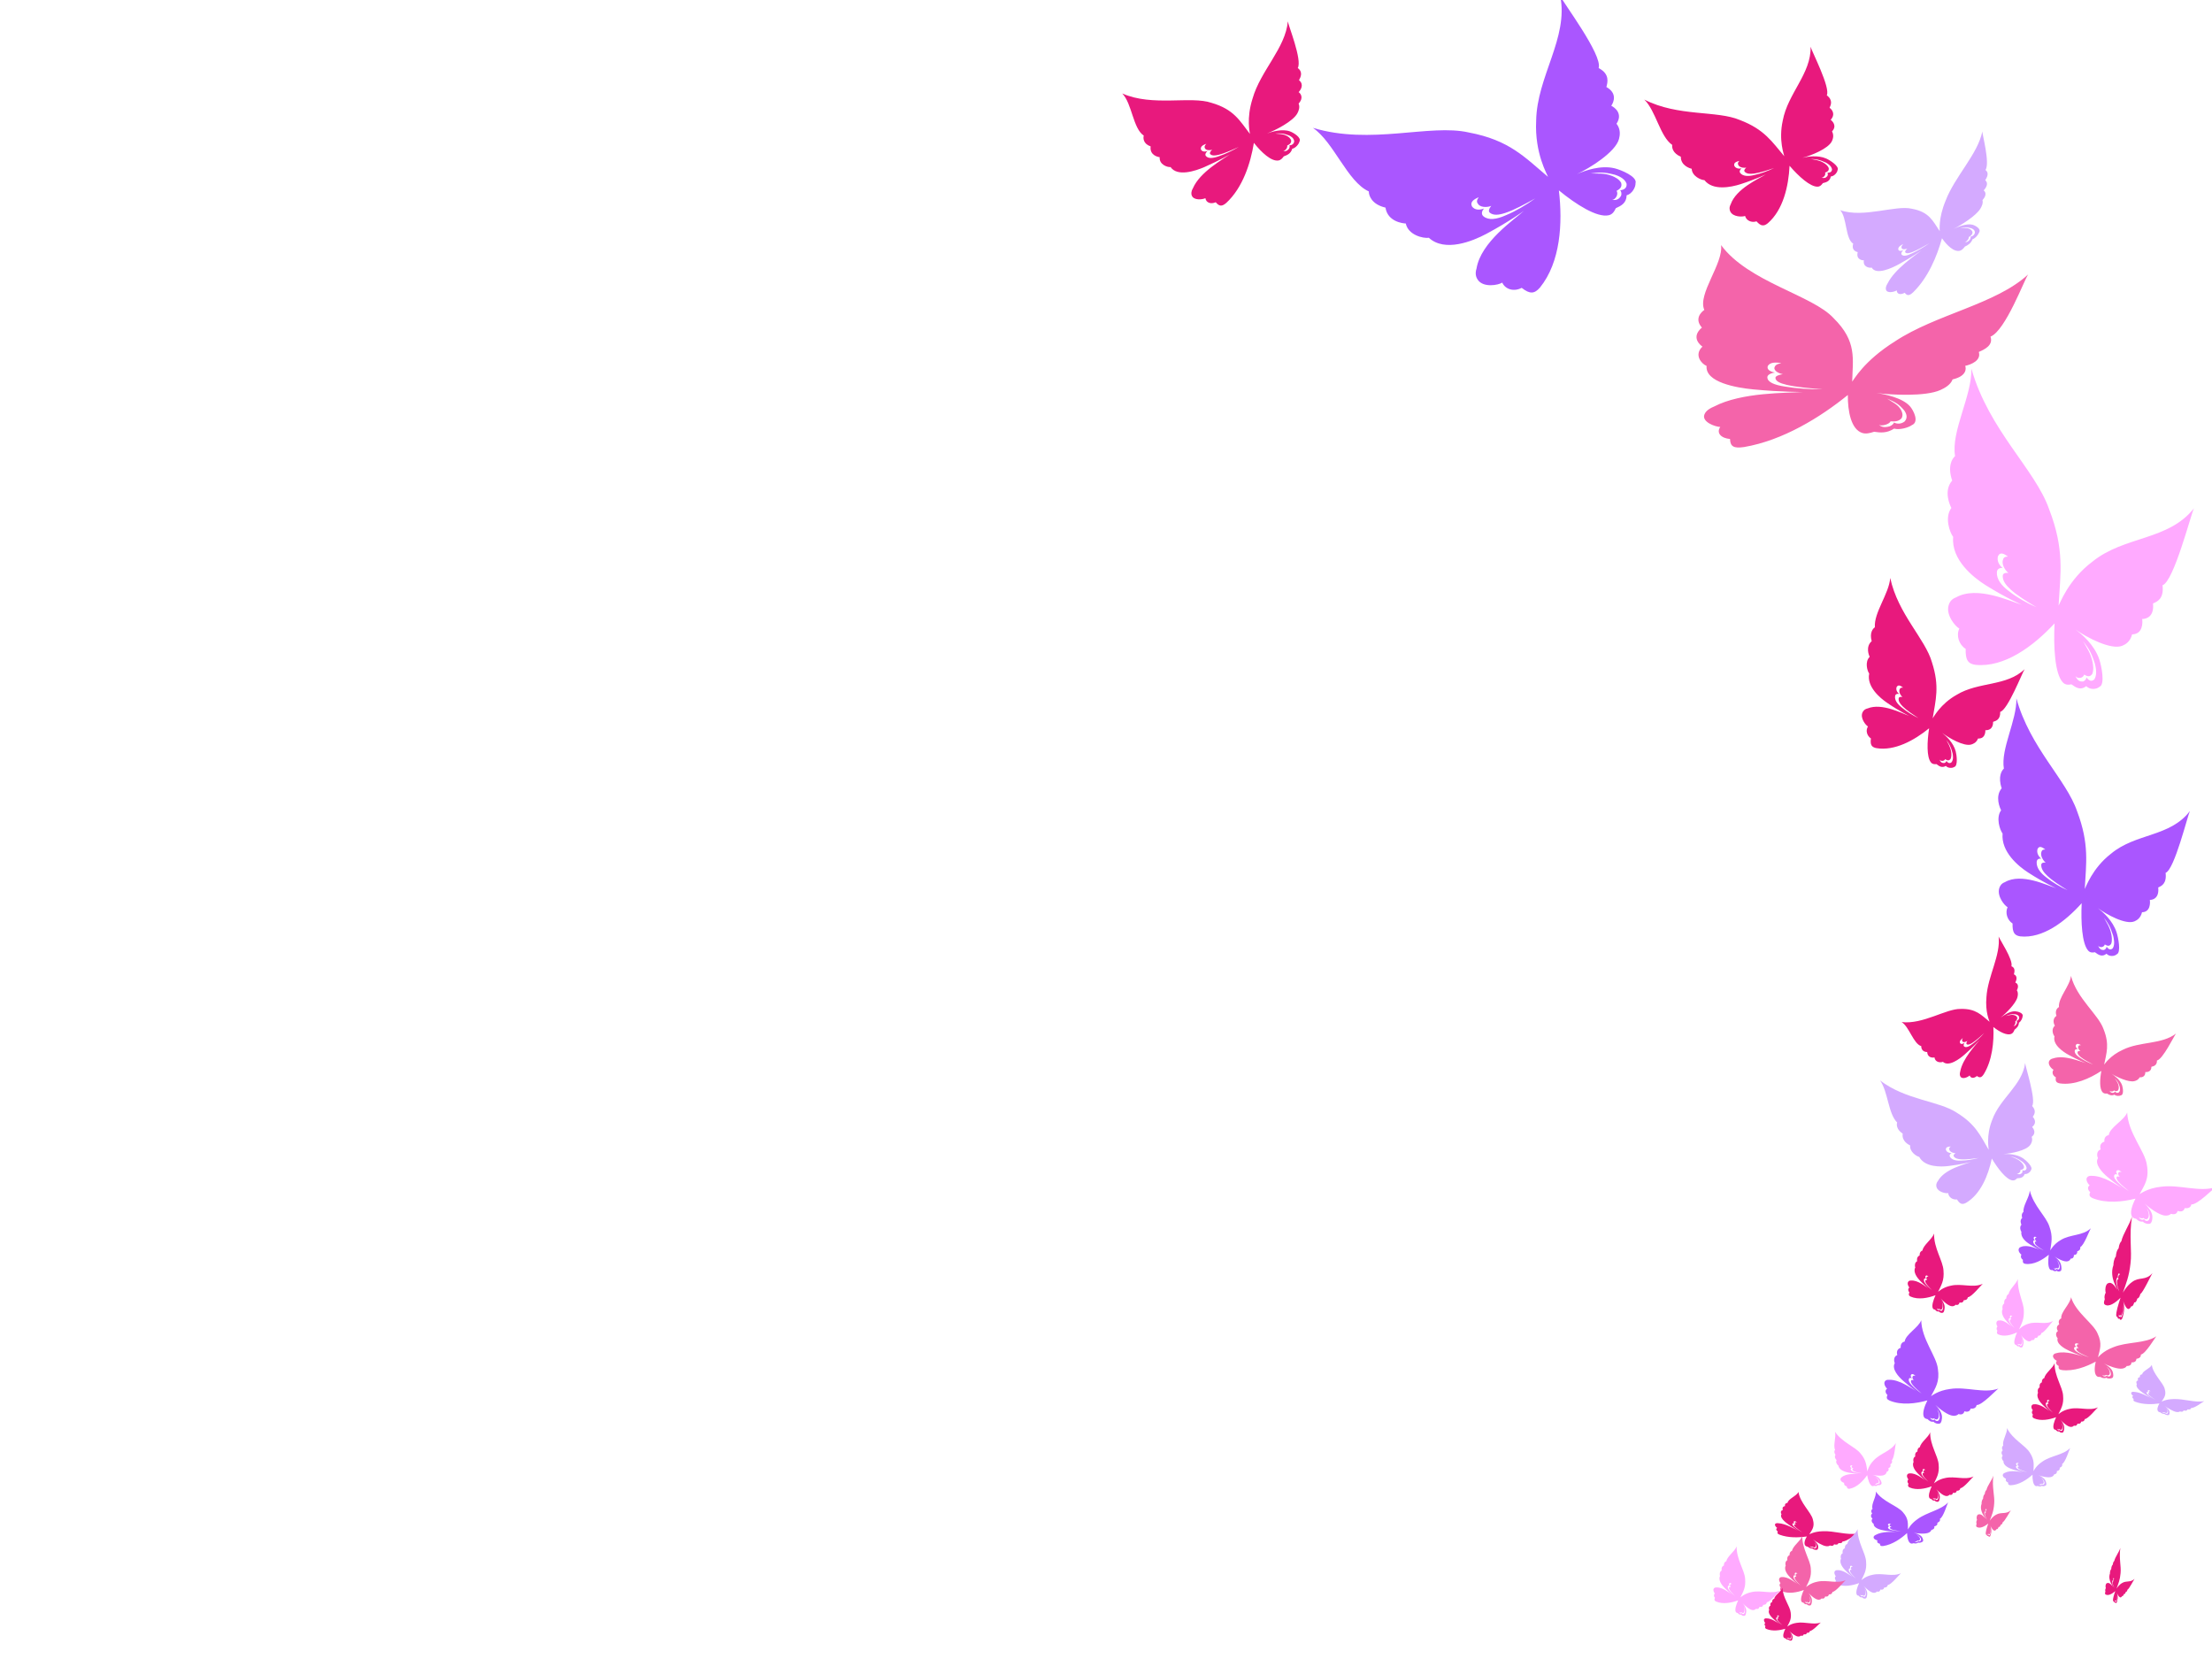 <?xml version="1.0"?><svg width="640" height="480" xmlns="http://www.w3.org/2000/svg">
 <title>rainbow butterfly</title>
 <g>
  <title>Layer 1</title>
  <g id="        _x0020_1" transform="rotate(-50 354.979,28.767) ">
   <path fill="#e8197d" id="svg_1" d="m336.839,4.472c2.691,9.237 12.229,15.559 14.538,21.549c2.715,6.161 1.263,9.603 0.24,14.261c0.289,-0.227 2.652,-3.662 8.354,-5.998c7.624,-3.402 17.316,-2.084 23.648,-6.529c-0.762,0.774 -5.889,10.454 -8.494,10.873c0.1,2.027 -1.56,2.342 -2.471,2.543c0.042,1.922 -1.719,2.192 -2.71,2.137c0.055,0.598 -0.173,2.231 -2.541,2.119c-0.529,1.033 -1.628,1.376 -2.365,1.536c-2.582,0.558 -7.854,-1.696 -10.115,-2.968c1.297,0.768 3.895,2.464 4.705,4.694c0.352,0.968 0.836,3.757 -0.5,3.997c-0.636,0.33 -2.144,0.374 -2.923,-0.264c-1.349,0.585 -2.312,0.088 -3.26,-0.457c-0.699,0.044 -1.376,0.037 -1.904,-0.416c-1.589,-1.365 -1.377,-5.303 -0.664,-8.724c-5.187,3.093 -12.041,5.858 -18.412,5.056c-1.607,-0.255 -2.143,-0.82 -1.848,-2.463c-1.414,-0.697 -1.903,-2.061 -1.019,-3.054c-0.829,-0.339 -2.759,-2.14 -1.93,-3.541c0.192,-0.325 0.624,-0.863 1.802,-1.063c4.942,-1.486 11.998,1.283 14.502,1.921c0,0 -3.231,-1.122 -7.617,-3.298c-2.611,-1.295 -7.271,-4.186 -6.34,-7.517c-0.681,-0.682 -1.582,-3.001 0.165,-4.26c-0.258,-0.382 -1.492,-2.598 0.711,-4.003c-0.823,-2.137 0.426,-3.228 1.116,-3.54c-0.452,-3.68 4.947,-8.587 5.332,-12.592zm16.956,38.516c1.75,0.67 2.818,0.881 4.228,1.038c0.408,0.045 1.551,0.084 2.176,-0.062c0.64,-0.252 0.429,-0.475 0.051,-0.82c0.819,0.285 3.008,-0.204 1.94,-1.108c0.734,0.229 1.511,0.2 1.255,0.861c-0.476,0.571 -1.312,0.637 -2.05,0.452c0.482,0.412 0.261,0.694 -0.052,0.846c-0.97,0.434 -2.392,0.348 -3.12,0.197c-1.579,-0.346 -2.859,-0.598 -4.429,-1.406zm-7.107,-2.748c-2.018,-0.965 -4.091,-1.975 -5.441,-2.947c-0.98,-0.705 -1.593,-1.367 -1.472,-2.083c0.077,-0.393 0.651,-0.437 1.322,-0.37c-0.431,-0.213 -1.292,-1.086 -1.056,-1.807c0.226,-0.482 0.467,-0.62 1.287,-0.579c-0.785,-0.441 -1.642,-0.861 -2.233,-0.183c-0.367,0.666 0.088,1.326 0.839,1.8c-0.736,-0.125 -1.295,0.081 -1.39,0.532c-0.226,1.019 0.746,2.028 2.398,2.973c1.58,0.975 3.696,1.944 5.747,2.664l0,0zm9.685,5.545c0.602,0.965 1.446,1.776 1.695,3.157c0.076,0.418 0.156,1.181 -0.273,1.751c-0.637,0.53 -1.25,0.277 -1.836,0.012c-0.346,0.575 -1.6,0.537 -1.967,0.106c0.348,0.643 0.782,0.891 1.611,0.887c0.377,-0.048 0.813,-0.347 0.809,-0.563c0.534,0.608 1.167,0.722 1.761,0.369c0.784,-0.719 0.479,-1.863 0.381,-2.283c-0.637,-1.829 -1.141,-2.301 -2.181,-3.435zm-16.821,-6.548c-1.544,-0.423 -4.666,-0.545 -6.669,-0.213c-0.596,0.099 -2.23,0.677 -2.447,1.436c-0.218,0.759 0.547,1.242 1.091,1.501c-1.053,0.844 -0.458,2.344 0.394,2.459c-2.002,-0.257 -2.006,-1.148 -2.028,-1.609c-0.022,-0.462 0.38,-1.101 0.68,-1.173c-1.039,-0.351 -1.975,-1.089 -1.387,-1.991c0.434,-0.708 1.741,-0.945 2.464,-1.085c0.723,-0.141 4.975,-0.443 7.903,0.676z" class="fil0"/>
  </g>
  <g id="svg_2" transform="rotate(-60 431.979,36.267) ">
   <path fill="#aa56ff" d="m405.296,-8.508c3.958,17.023 17.988,28.676 21.384,39.716c3.994,11.354 1.858,17.699 0.353,26.284c0.426,-0.419 3.901,-6.749 12.289,-11.054c11.215,-6.27 25.471,-3.841 34.784,-12.033c-1.121,1.426 -8.662,19.266 -12.494,20.039c0.148,3.736 -2.295,4.316 -3.634,4.688c0.061,3.542 -2.528,4.04 -3.987,3.939c0.081,1.102 -0.254,4.111 -3.738,3.905c-0.777,1.903 -2.394,2.536 -3.478,2.83c-3.798,1.028 -11.553,-3.126 -14.879,-5.471c1.907,1.414 5.729,4.541 6.921,8.651c0.517,1.784 1.23,6.925 -0.736,7.367c-0.935,0.609 -3.154,0.688 -4.299,-0.487c-1.984,1.078 -3.401,0.163 -4.795,-0.842c-1.028,0.081 -2.024,0.068 -2.8,-0.767c-2.337,-2.515 -2.026,-9.773 -0.977,-16.079c-7.631,5.701 -17.712,10.796 -27.083,9.318c-2.363,-0.469 -3.153,-1.512 -2.719,-4.539c-2.08,-1.285 -2.799,-3.799 -1.499,-5.629c-1.219,-0.625 -4.058,-3.944 -2.839,-6.526c0.283,-0.599 0.919,-1.591 2.651,-1.959c7.269,-2.739 17.649,2.364 21.332,3.541c0,0 -4.752,-2.068 -11.204,-6.079c-3.841,-2.387 -10.695,-7.715 -9.326,-13.854c-1.002,-1.256 -2.328,-5.531 0.242,-7.852c-0.38,-0.704 -2.194,-4.789 1.046,-7.378c-1.21,-3.939 0.627,-5.949 1.642,-6.524c-0.665,-6.783 7.278,-15.826 7.843,-23.207l0,-0zm24.942,70.986c2.574,1.235 4.146,1.624 6.219,1.912c0.601,0.083 2.282,0.154 3.201,-0.114c0.941,-0.464 0.632,-0.874 0.075,-1.511c1.204,0.525 4.425,-0.375 2.853,-2.042c1.079,0.421 2.222,0.368 1.847,1.588c-0.7,1.052 -1.93,1.174 -3.015,0.834c0.709,0.759 0.384,1.279 -0.076,1.56c-1.427,0.8 -3.519,0.642 -4.59,0.364c-2.323,-0.638 -4.205,-1.102 -6.514,-2.59zm-10.454,-5.065c-2.969,-1.778 -6.017,-3.64 -8.004,-5.431c-1.441,-1.299 -2.343,-2.52 -2.164,-3.84c0.113,-0.724 0.958,-0.806 1.944,-0.682c-0.634,-0.393 -1.901,-2.002 -1.554,-3.33c0.332,-0.889 0.686,-1.143 1.894,-1.067c-1.156,-0.813 -2.416,-1.587 -3.285,-0.338c-0.541,1.228 0.129,2.444 1.234,3.318c-1.083,-0.23 -1.905,0.15 -2.046,0.98c-0.332,1.879 1.097,3.737 3.528,5.48c2.324,1.796 5.436,3.583 8.453,4.909l0,0zm14.246,10.219c0.886,1.778 2.127,3.273 2.494,5.818c0.111,0.771 0.229,2.176 -0.402,3.227c-0.938,0.977 -1.838,0.511 -2.7,0.023c-0.509,1.061 -2.354,0.99 -2.894,0.195c0.511,1.185 1.15,1.643 2.369,1.634c0.555,-0.089 1.197,-0.639 1.19,-1.039c0.786,1.121 1.716,1.33 2.591,0.68c1.152,-1.325 0.704,-3.433 0.56,-4.207c-0.936,-3.371 -1.677,-4.241 -3.208,-6.331zm-24.743,-12.068c-2.27,-0.779 -6.863,-1.005 -9.81,-0.392c-0.877,0.182 -3.28,1.248 -3.6,2.647c-0.32,1.399 0.804,2.289 1.604,2.766c-1.549,1.555 -0.674,4.32 0.58,4.531c-2.945,-0.473 -2.951,-2.115 -2.983,-2.966c-0.032,-0.851 0.559,-2.029 1.001,-2.161c-1.529,-0.647 -2.905,-2.007 -2.04,-3.67c0.638,-1.305 2.56,-1.741 3.624,-2c1.063,-0.259 7.317,-0.816 11.624,1.245z" class="fil0" id="svg_4"/>
  </g>
  <g transform="rotate(-50 507.979,34.267) " id="svg_5">
   <path fill="#e8197d" d="m491.447,6.083c2.452,10.715 11.145,18.05 13.249,24.999c2.474,7.147 1.151,11.141 0.219,16.544c0.264,-0.264 2.417,-4.248 7.614,-6.958c6.948,-3.947 15.781,-2.417 21.551,-7.574c-0.695,0.898 -5.367,12.127 -7.741,12.613c0.092,2.351 -1.422,2.716 -2.252,2.951c0.038,2.229 -1.566,2.543 -2.47,2.479c0.05,0.694 -0.157,2.588 -2.316,2.458c-0.482,1.198 -1.483,1.597 -2.155,1.781c-2.353,0.647 -7.158,-1.968 -9.219,-3.443c1.182,0.89 3.55,2.858 4.288,5.446c0.32,1.123 0.762,4.359 -0.456,4.637c-0.579,0.383 -1.954,0.433 -2.664,-0.306c-1.229,0.679 -2.107,0.102 -2.971,-0.53c-0.637,0.051 -1.254,0.043 -1.735,-0.483c-1.448,-1.583 -1.255,-6.152 -0.605,-10.121c-4.727,3.589 -10.974,6.796 -16.78,5.865c-1.464,-0.295 -1.953,-0.952 -1.684,-2.857c-1.289,-0.809 -1.734,-2.391 -0.929,-3.543c-0.755,-0.394 -2.514,-2.482 -1.759,-4.108c0.175,-0.377 0.569,-1.001 1.642,-1.233c4.504,-1.724 10.935,1.488 13.217,2.229c0,0 -2.944,-1.302 -6.942,-3.826c-2.379,-1.503 -6.626,-4.856 -5.778,-8.72c-0.621,-0.791 -1.442,-3.482 0.15,-4.942c-0.235,-0.443 -1.359,-3.014 0.648,-4.644c-0.75,-2.479 0.388,-3.744 1.017,-4.107c-0.412,-4.269 4.509,-9.961 4.859,-14.607zm15.453,44.681c1.595,0.777 2.569,1.022 3.853,1.204c0.372,0.053 1.414,0.097 1.983,-0.072c0.583,-0.292 0.391,-0.55 0.046,-0.951c0.746,0.33 2.742,-0.236 1.768,-1.285c0.669,0.265 1.377,0.232 1.144,0.999c-0.434,0.662 -1.195,0.739 -1.868,0.525c0.44,0.478 0.238,0.805 -0.047,0.982c-0.884,0.504 -2.18,0.404 -2.844,0.229c-1.439,-0.402 -2.606,-0.694 -4.036,-1.631zm-6.477,-3.188c-1.84,-1.119 -3.728,-2.291 -4.959,-3.418c-0.893,-0.818 -1.452,-1.586 -1.341,-2.417c0.07,-0.456 0.594,-0.507 1.205,-0.429c-0.393,-0.247 -1.177,-1.26 -0.962,-2.096c0.206,-0.56 0.425,-0.72 1.173,-0.672c-0.716,-0.512 -1.497,-0.999 -2.035,-0.212c-0.335,0.773 0.08,1.538 0.764,2.088c-0.671,-0.145 -1.18,0.094 -1.267,0.617c-0.206,1.183 0.68,2.352 2.186,3.449c1.44,1.131 3.368,2.255 5.238,3.09l0,0zm8.826,6.432c0.549,1.119 1.318,2.06 1.545,3.662c0.069,0.485 0.142,1.37 -0.249,2.032c-0.581,0.615 -1.139,0.322 -1.673,0.014c-0.315,0.668 -1.458,0.623 -1.793,0.123c0.317,0.746 0.713,1.034 1.468,1.029c0.344,-0.056 0.741,-0.402 0.737,-0.654c0.487,0.706 1.064,0.837 1.605,0.428c0.714,-0.834 0.437,-2.161 0.347,-2.648c-0.58,-2.122 -1.039,-2.669 -1.988,-3.985zm-15.33,-7.596c-1.407,-0.491 -4.252,-0.632 -6.078,-0.247c-0.543,0.115 -2.032,0.785 -2.23,1.666c-0.198,0.881 0.498,1.44 0.994,1.741c-0.96,0.979 -0.418,2.72 0.359,2.852c-1.825,-0.298 -1.828,-1.331 -1.848,-1.867c-0.02,-0.536 0.346,-1.277 0.62,-1.36c-0.947,-0.407 -1.8,-1.264 -1.264,-2.31c0.395,-0.821 1.586,-1.096 2.245,-1.259c0.659,-0.163 4.534,-0.514 7.202,0.784z" class="fil0" id="svg_7"/>
  </g>
  <g transform="rotate(-50 556.848,59.085) " id="svg_8">
   <path fill="#d4aaff" d="m539.831,41.484c2.524,6.692 11.472,11.273 13.638,15.612c2.546,4.463 1.184,6.958 0.225,10.332c0.271,-0.165 2.487,-2.653 7.837,-4.345c7.152,-2.465 16.244,-1.51 22.183,-4.73c-0.715,0.561 -5.524,7.574 -7.968,7.877c0.095,1.469 -1.463,1.697 -2.318,1.843c0.04,1.392 -1.612,1.588 -2.542,1.548c0.051,0.433 -0.162,1.616 -2.384,1.535c-0.496,0.748 -1.527,0.997 -2.218,1.112c-2.422,0.404 -7.368,-1.229 -9.489,-2.15c1.216,0.556 3.654,1.785 4.413,3.401c0.33,0.702 0.785,2.722 -0.468,2.896c-0.597,0.239 -2.012,0.271 -2.743,-0.191c-1.265,0.424 -2.168,0.064 -3.057,-0.331c-0.656,0.032 -1.291,0.027 -1.786,-0.301c-1.491,-0.989 -1.292,-3.842 -0.623,-6.321c-4.866,2.241 -11.296,4.244 -17.272,3.663c-1.507,-0.185 -2.01,-0.595 -1.734,-1.784c-1.326,-0.505 -1.785,-1.494 -0.956,-2.213c-0.777,-0.246 -2.588,-1.55 -1.81,-2.565c0.18,-0.235 0.585,-0.625 1.69,-0.77c4.636,-1.077 11.256,0.929 13.605,1.392c0,0 -3.031,-0.813 -7.146,-2.39c-2.449,-0.939 -6.82,-3.033 -5.948,-5.446c-0.639,-0.494 -1.484,-2.174 0.155,-3.087c-0.242,-0.277 -1.399,-1.883 0.667,-2.9c-0.772,-1.548 0.4,-2.339 1.047,-2.565c-0.424,-2.666 4.641,-6.221 5.002,-9.123l0,0zm15.906,27.905c1.642,0.486 2.644,0.639 3.967,0.752c0.383,0.033 1.455,0.061 2.041,-0.045c0.6,-0.182 0.403,-0.344 0.048,-0.594c0.768,0.206 2.822,-0.148 1.82,-0.803c0.688,0.166 1.417,0.145 1.177,0.624c-0.446,0.414 -1.23,0.462 -1.923,0.328c0.453,0.298 0.245,0.503 -0.048,0.613c-0.91,0.315 -2.244,0.252 -2.927,0.143c-1.482,-0.251 -2.682,-0.433 -4.155,-1.018zm-6.666,-1.991c-1.894,-0.699 -3.838,-1.431 -5.105,-2.135c-0.919,-0.511 -1.494,-0.99 -1.38,-1.509c0.072,-0.285 0.611,-0.317 1.24,-0.268c-0.405,-0.154 -1.212,-0.787 -0.991,-1.309c0.212,-0.349 0.437,-0.449 1.207,-0.419c-0.736,-0.32 -1.54,-0.624 -2.094,-0.133c-0.345,0.483 0.082,0.961 0.786,1.304c-0.69,-0.09 -1.214,0.059 -1.304,0.385c-0.212,0.739 0.7,1.469 2.25,2.154c1.482,0.706 3.467,1.409 5.391,1.93l0,0zm9.085,4.017c0.565,0.699 1.356,1.287 1.59,2.287c0.071,0.303 0.146,0.855 -0.256,1.269c-0.598,0.384 -1.172,0.201 -1.722,0.009c-0.324,0.417 -1.501,0.389 -1.846,0.077c0.326,0.466 0.734,0.646 1.511,0.642c0.354,-0.035 0.763,-0.251 0.759,-0.408c0.501,0.441 1.095,0.523 1.652,0.267c0.735,-0.521 0.45,-1.35 0.358,-1.654c-0.597,-1.325 -1.07,-1.667 -2.046,-2.489zm-15.78,-4.744c-1.448,-0.306 -4.376,-0.395 -6.256,-0.154c-0.559,0.072 -2.092,0.491 -2.296,1.04c-0.204,0.55 0.513,0.9 1.023,1.087c-0.988,0.611 -0.43,1.698 0.37,1.781c-1.878,-0.186 -1.882,-0.832 -1.902,-1.166c-0.021,-0.335 0.356,-0.798 0.638,-0.85c-0.975,-0.254 -1.853,-0.789 -1.301,-1.442c0.407,-0.513 1.633,-0.684 2.311,-0.786c0.678,-0.102 4.666,-0.321 7.413,0.49z" class="fil0" id="svg_10"/>
  </g>
  <g transform="rotate(-15 537.708,93.96) " id="svg_11">
   <path fill="#f464aa" d="m505.278,61.407c4.81,12.376 21.863,20.847 25.99,28.874c4.854,8.255 2.258,12.867 0.429,19.108c0.517,-0.305 4.741,-4.906 14.936,-8.036c13.63,-4.559 30.958,-2.792 42.277,-8.748c-1.363,1.037 -10.529,14.007 -15.185,14.568c0.18,2.716 -2.789,3.138 -4.417,3.408c0.075,2.575 -3.073,2.937 -4.845,2.864c0.097,0.801 -0.309,2.989 -4.543,2.839c-0.945,1.384 -2.91,1.844 -4.228,2.057c-4.616,0.747 -14.042,-2.273 -18.084,-3.977c2.318,1.028 6.963,3.301 8.412,6.29c0.629,1.297 1.495,5.034 -0.894,5.356c-1.136,0.443 -3.834,0.501 -5.226,-0.354c-2.411,0.784 -4.133,0.118 -5.828,-0.612c-1.25,0.059 -2.46,0.05 -3.403,-0.558c-2.84,-1.829 -2.462,-7.105 -1.187,-11.69c-9.274,4.145 -21.527,7.849 -32.917,6.774c-2.872,-0.341 -3.831,-1.099 -3.304,-3.3c-2.528,-0.934 -3.402,-2.762 -1.822,-4.092c-1.482,-0.455 -4.933,-2.867 -3.45,-4.744c0.344,-0.435 1.116,-1.156 3.221,-1.424c8.835,-1.991 21.451,1.718 25.927,2.574c0,0 -5.776,-1.503 -13.618,-4.419c-4.668,-1.736 -12.998,-5.609 -11.335,-10.072c-1.218,-0.913 -2.829,-4.021 0.294,-5.708c-0.462,-0.511 -2.667,-3.482 1.272,-5.364c-1.471,-2.863 0.761,-4.325 1.995,-4.743c-0.808,-4.931 8.845,-11.505 9.532,-16.871zm30.314,51.607c3.129,0.898 5.039,1.181 7.559,1.39c0.73,0.061 2.773,0.112 3.89,-0.083c1.143,-0.337 0.768,-0.636 0.091,-1.098c1.463,0.382 5.378,-0.273 3.468,-1.484c1.312,0.306 2.701,0.268 2.244,1.154c-0.851,0.765 -2.345,0.853 -3.665,0.606c0.862,0.552 0.467,0.93 -0.092,1.134c-1.734,0.582 -4.277,0.467 -5.578,0.264c-2.824,-0.464 -5.111,-0.801 -7.918,-1.883zm-12.705,-3.682c-3.609,-1.293 -7.313,-2.647 -9.728,-3.948c-1.752,-0.944 -2.848,-1.832 -2.631,-2.791c0.137,-0.526 1.164,-0.586 2.363,-0.496c-0.771,-0.286 -2.31,-1.456 -1.888,-2.421c0.404,-0.646 0.834,-0.831 2.301,-0.776c-1.404,-0.591 -2.936,-1.153 -3.992,-0.245c-0.657,0.893 0.157,1.777 1.499,2.412c-1.316,-0.167 -2.315,0.109 -2.486,0.713c-0.403,1.366 1.333,2.717 4.288,3.984c2.825,1.306 6.608,2.605 10.274,3.569l0,0zm17.315,7.429c1.077,1.293 2.585,2.379 3.031,4.229c0.135,0.561 0.278,1.582 -0.489,2.346c-1.139,0.711 -2.234,0.371 -3.282,0.017c-0.618,0.771 -2.861,0.719 -3.517,0.142c0.621,0.861 1.399,1.194 2.88,1.188c0.674,-0.065 1.454,-0.465 1.446,-0.755c0.955,0.815 2.086,0.967 3.149,0.495c1.401,-0.963 0.857,-2.496 0.682,-3.059c-1.138,-2.45 -2.039,-3.083 -3.899,-4.603zm-30.073,-8.774c-2.76,-0.567 -8.341,-0.73 -11.923,-0.285c-1.066,0.133 -3.986,0.907 -4.376,1.924c-0.389,1.017 0.977,1.664 1.95,2.011c-1.882,1.131 -0.819,3.141 0.705,3.294c-3.58,-0.344 -3.586,-1.538 -3.626,-2.156c-0.039,-0.619 0.679,-1.475 1.216,-1.571c-1.858,-0.47 -3.531,-1.459 -2.48,-2.668c0.776,-0.949 3.112,-1.266 4.405,-1.454c1.293,-0.189 8.893,-0.593 14.129,0.905z" class="fil0" id="svg_13"/>
  </g>
  <g id="svg_14" transform="rotate(-5 597.979,152.267) ">
   <path fill="#ffaaff" d="m574.466,104.436c3.487,18.185 15.851,30.632 18.843,42.426c3.519,12.129 1.637,18.907 0.311,28.077c0.375,-0.448 3.437,-7.209 10.829,-11.808c9.882,-6.698 22.445,-4.102 30.652,-12.854c-0.988,1.524 -7.633,20.581 -11.01,21.406c0.13,3.991 -2.022,4.61 -3.203,5.008c0.054,3.784 -2.228,4.315 -3.513,4.208c0.071,1.177 -0.224,4.392 -3.294,4.172c-0.685,2.033 -2.11,2.709 -3.065,3.023c-3.346,1.098 -10.181,-3.34 -13.111,-5.844c1.681,1.511 5.049,4.851 6.099,9.242c0.456,1.906 1.084,7.397 -0.648,7.87c-0.824,0.65 -2.779,0.736 -3.789,-0.52c-1.748,1.152 -2.996,0.174 -4.225,-0.9c-0.906,0.086 -1.783,0.073 -2.467,-0.819c-2.059,-2.687 -1.785,-10.44 -0.861,-17.177c-6.724,6.09 -15.607,11.533 -23.865,9.954c-2.082,-0.501 -2.778,-1.615 -2.396,-4.849c-1.833,-1.373 -2.466,-4.059 -1.321,-6.013c-1.074,-0.668 -3.576,-4.213 -2.502,-6.971c0.249,-0.639 0.809,-1.699 2.336,-2.093c6.406,-2.926 15.552,2.525 18.798,3.783c0,0 -4.188,-2.209 -9.873,-6.494c-3.384,-2.55 -9.424,-8.242 -8.218,-14.799c-0.883,-1.342 -2.051,-5.909 0.213,-8.388c-0.335,-0.751 -1.933,-5.116 0.922,-7.882c-1.066,-4.207 0.552,-6.355 1.447,-6.969c-0.586,-7.246 6.413,-16.905 6.911,-24.79zm21.979,75.829c2.268,1.319 3.653,1.735 5.481,2.043c0.529,0.089 2.011,0.164 2.821,-0.122c0.829,-0.496 0.557,-0.934 0.066,-1.614c1.061,0.561 3.899,-0.401 2.514,-2.181c0.951,0.45 1.958,0.393 1.627,1.696c-0.617,1.124 -1.7,1.254 -2.657,0.89c0.625,0.811 0.339,1.367 -0.067,1.666c-1.257,0.855 -3.101,0.686 -4.044,0.389c-2.047,-0.682 -3.706,-1.178 -5.74,-2.767zm-9.212,-5.41c-2.616,-1.899 -5.302,-3.889 -7.053,-5.802c-1.27,-1.388 -2.064,-2.691 -1.908,-4.102c0.1,-0.773 0.844,-0.861 1.713,-0.729c-0.559,-0.42 -1.674,-2.139 -1.369,-3.557c0.293,-0.95 0.605,-1.221 1.668,-1.14c-1.018,-0.869 -2.129,-1.695 -2.894,-0.361c-0.476,1.312 0.114,2.61 1.087,3.544c-0.954,-0.246 -1.678,0.16 -1.802,1.047c-0.293,2.007 0.967,3.992 3.109,5.854c2.048,1.919 4.791,3.828 7.449,5.244l0,0zm12.553,10.916c0.781,1.899 1.874,3.496 2.197,6.215c0.098,0.824 0.202,2.324 -0.354,3.448c-0.826,1.044 -1.62,0.546 -2.379,0.024c-0.448,1.133 -2.074,1.057 -2.55,0.208c0.45,1.266 1.014,1.755 2.088,1.745c0.489,-0.095 1.054,-0.683 1.048,-1.109c0.693,1.197 1.513,1.421 2.283,0.727c1.016,-1.415 0.621,-3.668 0.494,-4.494c-0.825,-3.601 -1.479,-4.53 -2.827,-6.763zm-21.803,-12.891c-2.001,-0.833 -6.048,-1.073 -8.645,-0.419c-0.773,0.195 -2.89,1.333 -3.172,2.827c-0.282,1.495 0.708,2.445 1.414,2.954c-1.365,1.662 -0.594,4.615 0.511,4.84c-2.595,-0.506 -2.6,-2.26 -2.629,-3.169c-0.029,-0.909 0.493,-2.167 0.882,-2.308c-1.347,-0.691 -2.56,-2.144 -1.798,-3.92c0.562,-1.394 2.256,-1.86 3.194,-2.137c0.937,-0.277 6.448,-0.872 10.244,1.33z" class="fil0" id="svg_16"/>
  </g>
  <g id="svg_17">
   <path fill="#e8197d" d="m546.899,167.209c2.237,10.478 10.166,17.649 12.085,24.444c2.257,6.988 1.05,10.893 0.2,16.177c0.24,-0.258 2.204,-4.154 6.945,-6.803c6.338,-3.859 14.395,-2.364 19.658,-7.406c-0.634,0.878 -4.896,11.858 -7.061,12.333c0.084,2.299 -1.297,2.656 -2.054,2.885c0.035,2.18 -1.429,2.486 -2.253,2.425c0.045,0.678 -0.144,2.53 -2.112,2.404c-0.439,1.171 -1.353,1.561 -1.966,1.742c-2.146,0.633 -6.529,-1.924 -8.409,-3.367c1.078,0.871 3.238,2.795 3.911,5.325c0.292,1.098 0.695,4.262 -0.416,4.534c-0.528,0.375 -1.783,0.424 -2.43,-0.3c-1.121,0.664 -1.921,0.1 -2.71,-0.518c-0.581,0.05 -1.144,0.042 -1.582,-0.472c-1.321,-1.548 -1.145,-6.015 -0.552,-9.897c-4.312,3.509 -10.009,6.645 -15.305,5.735c-1.336,-0.289 -1.781,-0.931 -1.536,-2.794c-1.175,-0.791 -1.582,-2.338 -0.847,-3.464c-0.689,-0.385 -2.293,-2.427 -1.604,-4.017c0.16,-0.368 0.519,-0.979 1.498,-1.206c4.108,-1.686 9.974,1.455 12.056,2.179c0,0 -2.686,-1.273 -6.332,-3.741c-2.17,-1.469 -6.044,-4.749 -5.27,-8.527c-0.566,-0.773 -1.315,-3.404 0.137,-4.833c-0.215,-0.433 -1.24,-2.948 0.591,-4.541c-0.684,-2.424 0.354,-3.661 0.928,-4.015c-0.376,-4.175 4.113,-9.74 4.432,-14.283zm14.095,43.69c1.455,0.76 2.343,1 3.515,1.177c0.339,0.051 1.29,0.095 1.809,-0.07c0.532,-0.286 0.357,-0.538 0.042,-0.93c0.681,0.323 2.501,-0.231 1.613,-1.257c0.61,0.259 1.256,0.226 1.044,0.977c-0.396,0.647 -1.091,0.723 -1.704,0.513c0.401,0.467 0.217,0.787 -0.043,0.96c-0.806,0.493 -1.989,0.395 -2.594,0.224c-1.313,-0.393 -2.377,-0.678 -3.682,-1.594zm-5.908,-3.117c-1.678,-1.094 -3.4,-2.241 -4.523,-3.343c-0.815,-0.799 -1.324,-1.551 -1.223,-2.363c0.064,-0.446 0.542,-0.496 1.099,-0.42c-0.358,-0.242 -1.074,-1.232 -0.878,-2.05c0.188,-0.547 0.388,-0.704 1.07,-0.657c-0.653,-0.501 -1.365,-0.977 -1.856,-0.208c-0.305,0.756 0.073,1.504 0.697,2.042c-0.612,-0.141 -1.076,0.092 -1.156,0.603c-0.188,1.156 0.62,2.3 1.994,3.373c1.313,1.105 3.072,2.205 4.777,3.022l0,0zm8.051,6.289c0.501,1.094 1.202,2.014 1.409,3.581c0.063,0.475 0.129,1.339 -0.227,1.986c-0.53,0.602 -1.039,0.314 -1.526,0.014c-0.287,0.653 -1.33,0.609 -1.635,0.12c0.289,0.729 0.65,1.011 1.339,1.006c0.313,-0.055 0.676,-0.393 0.672,-0.639c0.444,0.69 0.97,0.819 1.464,0.419c0.651,-0.815 0.398,-2.113 0.317,-2.59c-0.529,-2.075 -0.948,-2.61 -1.813,-3.897zm-13.983,-7.428c-1.283,-0.48 -3.879,-0.618 -5.544,-0.241c-0.496,0.112 -1.854,0.768 -2.034,1.629c-0.181,0.861 0.454,1.409 0.907,1.702c-0.875,0.957 -0.381,2.659 0.328,2.789c-1.665,-0.291 -1.668,-1.302 -1.686,-1.826c-0.018,-0.524 0.316,-1.249 0.565,-1.33c-0.864,-0.398 -1.642,-1.236 -1.153,-2.259c0.361,-0.803 1.447,-1.072 2.048,-1.231c0.601,-0.16 4.135,-0.502 6.569,0.766z" class="fil0" id="svg_19"/>
  </g>
  <g transform="rotate(-5 604.979,238.767) " id="svg_20">
   <path fill="#aa56ff" d="m586.687,200.333c2.713,14.612 12.331,24.614 14.659,34.091c2.738,9.746 1.274,15.193 0.242,22.561c0.292,-0.36 2.674,-5.793 8.424,-9.488c7.688,-5.382 17.461,-3.297 23.845,-10.328c-0.769,1.224 -5.938,16.538 -8.565,17.201c0.101,3.207 -1.573,3.704 -2.492,4.024c0.042,3.04 -1.733,3.467 -2.733,3.381c0.055,0.946 -0.174,3.529 -2.562,3.352c-0.533,1.634 -1.641,2.177 -2.385,2.429c-2.603,0.882 -7.92,-2.684 -10.2,-4.696c1.308,1.214 3.927,3.898 4.744,7.426c0.355,1.532 0.843,5.944 -0.504,6.324c-0.641,0.523 -2.162,0.591 -2.948,-0.418c-1.36,0.925 -2.331,0.14 -3.287,-0.723c-0.705,0.069 -1.387,0.059 -1.919,-0.658c-1.602,-2.159 -1.388,-8.389 -0.67,-13.802c-5.231,4.894 -12.142,9.267 -18.566,7.999c-1.62,-0.403 -2.161,-1.298 -1.864,-3.897c-1.426,-1.103 -1.919,-3.261 -1.028,-4.831c-0.836,-0.537 -2.782,-3.385 -1.946,-5.602c0.194,-0.514 0.63,-1.365 1.817,-1.682c4.983,-2.351 12.099,2.029 14.624,3.04c0,0 -3.258,-1.775 -7.681,-5.218c-2.633,-2.049 -7.331,-6.623 -6.393,-11.892c-0.687,-1.078 -1.596,-4.748 0.166,-6.74c-0.26,-0.604 -1.504,-4.111 0.717,-6.333c-0.83,-3.381 0.43,-5.106 1.126,-5.6c-0.456,-5.822 4.989,-13.584 5.376,-19.92zm17.098,60.932c1.765,1.06 2.842,1.394 4.264,1.642c0.411,0.072 1.564,0.132 2.194,-0.098c0.645,-0.398 0.433,-0.751 0.051,-1.297c0.826,0.451 3.033,-0.322 1.956,-1.753c0.74,0.362 1.523,0.316 1.266,1.363c-0.48,0.903 -1.323,1.008 -2.067,0.715c0.486,0.651 0.263,1.098 -0.052,1.339c-0.978,0.687 -2.412,0.551 -3.146,0.312c-1.593,-0.548 -2.883,-0.946 -4.466,-2.224zm-7.166,-4.347c-2.035,-1.526 -4.125,-3.125 -5.487,-4.662c-0.988,-1.115 -1.606,-2.163 -1.484,-3.296c0.078,-0.622 0.657,-0.692 1.333,-0.586c-0.435,-0.337 -1.303,-1.719 -1.065,-2.858c0.228,-0.763 0.47,-0.981 1.298,-0.916c-0.792,-0.698 -1.656,-1.362 -2.252,-0.29c-0.37,1.054 0.088,2.098 0.846,2.848c-0.742,-0.197 -1.305,0.129 -1.402,0.841c-0.227,1.613 0.752,3.208 2.418,4.704c1.593,1.542 3.727,3.076 5.795,4.214l0,0zm9.766,8.771c0.608,1.526 1.458,2.809 1.709,4.994c0.076,0.662 0.157,1.868 -0.276,2.77c-0.642,0.839 -1.26,0.438 -1.851,0.02c-0.348,0.91 -1.614,0.849 -1.984,0.167c0.35,1.017 0.789,1.41 1.624,1.403c0.38,-0.077 0.82,-0.549 0.816,-0.891c0.539,0.962 1.177,1.142 1.776,0.584c0.79,-1.137 0.483,-2.947 0.384,-3.611c-0.642,-2.893 -1.15,-3.64 -2.199,-5.434zm-16.962,-10.359c-1.556,-0.669 -4.705,-0.862 -6.725,-0.336c-0.601,0.156 -2.248,1.071 -2.468,2.272c-0.219,1.201 0.551,1.964 1.1,2.374c-1.062,1.335 -0.462,3.709 0.398,3.889c-2.019,-0.406 -2.023,-1.816 -2.045,-2.546c-0.022,-0.73 0.383,-1.741 0.686,-1.855c-1.048,-0.555 -1.992,-1.723 -1.399,-3.15c0.438,-1.12 1.755,-1.494 2.484,-1.717c0.729,-0.223 5.016,-0.701 7.969,1.069z" class="fil0" id="svg_22"/>
  </g>
  <g transform="rotate(-65 569.979,290.267) " id="svg_23">
   <path fill="#e8197d" d="m556.676,274.641c1.973,5.941 8.968,10.007 10.661,13.86c1.991,3.962 0.926,6.177 0.176,9.173c0.212,-0.146 1.945,-2.355 6.126,-3.858c5.591,-2.188 12.698,-1.34 17.341,-4.199c-0.559,0.498 -4.319,6.724 -6.229,6.993c0.074,1.304 -1.144,1.506 -1.812,1.636c0.031,1.236 -1.26,1.41 -1.987,1.375c0.04,0.385 -0.127,1.435 -1.864,1.363c-0.388,0.664 -1.194,0.885 -1.734,0.988c-1.893,0.359 -5.76,-1.091 -7.418,-1.909c0.951,0.494 2.856,1.585 3.45,3.019c0.258,0.623 0.613,2.417 -0.367,2.571c-0.466,0.212 -1.572,0.24 -2.144,-0.17c-0.989,0.376 -1.695,0.057 -2.39,-0.294c-0.513,0.028 -1.009,0.024 -1.396,-0.268c-1.165,-0.878 -1.01,-3.411 -0.487,-5.612c-3.804,1.99 -8.83,3.768 -13.502,3.252c-1.178,-0.164 -1.572,-0.528 -1.355,-1.584c-1.037,-0.449 -1.395,-1.326 -0.747,-1.964c-0.608,-0.218 -2.023,-1.376 -1.415,-2.277c0.141,-0.209 0.458,-0.555 1.321,-0.684c3.624,-0.956 8.799,0.825 10.635,1.236c0,0 -2.369,-0.722 -5.586,-2.121c-1.915,-0.833 -5.332,-2.693 -4.649,-4.835c-0.5,-0.438 -1.16,-1.93 0.121,-2.74c-0.189,-0.246 -1.094,-1.671 0.522,-2.575c-0.603,-1.374 0.312,-2.076 0.818,-2.277c-0.331,-2.367 3.628,-5.523 3.91,-8.099zm12.434,24.773c1.283,0.431 2.067,0.567 3.101,0.667c0.299,0.029 1.138,0.054 1.596,-0.04c0.469,-0.162 0.315,-0.305 0.037,-0.527c0.6,0.183 2.206,-0.131 1.423,-0.713c0.538,0.147 1.108,0.128 0.921,0.554c-0.349,0.367 -0.962,0.41 -1.503,0.291c0.354,0.265 0.192,0.446 -0.038,0.544c-0.711,0.279 -1.754,0.224 -2.288,0.127c-1.158,-0.223 -2.097,-0.385 -3.248,-0.904zm-5.211,-1.768c-1.48,-0.62 -3,-1.27 -3.99,-1.895c-0.719,-0.453 -1.168,-0.879 -1.079,-1.34c0.056,-0.253 0.478,-0.281 0.969,-0.238c-0.316,-0.137 -0.947,-0.699 -0.774,-1.162c0.166,-0.31 0.342,-0.399 0.944,-0.372c-0.576,-0.284 -1.204,-0.554 -1.638,-0.118c-0.269,0.429 0.064,0.853 0.615,1.158c-0.54,-0.08 -0.949,0.052 -1.02,0.342c-0.165,0.656 0.547,1.304 1.759,1.912c1.159,0.627 2.71,1.25 4.214,1.713l0,0zm7.102,3.566c0.442,0.621 1.06,1.142 1.243,2.03c0.055,0.269 0.114,0.759 -0.201,1.126c-0.467,0.341 -0.916,0.178 -1.346,0.008c-0.253,0.37 -1.174,0.345 -1.443,0.068c0.255,0.414 0.574,0.573 1.181,0.57c0.276,-0.031 0.596,-0.223 0.593,-0.362c0.392,0.391 0.856,0.464 1.292,0.237c0.575,-0.462 0.351,-1.198 0.28,-1.468c-0.467,-1.176 -0.836,-1.48 -1.599,-2.209zm-12.335,-4.212c-1.132,-0.272 -3.422,-0.351 -4.891,-0.137c-0.437,0.064 -1.635,0.435 -1.795,0.924c-0.16,0.488 0.401,0.799 0.8,0.965c-0.772,0.543 -0.336,1.508 0.289,1.581c-1.468,-0.165 -1.471,-0.738 -1.487,-1.035c-0.016,-0.297 0.279,-0.708 0.499,-0.754c-0.762,-0.226 -1.448,-0.701 -1.017,-1.281c0.318,-0.455 1.276,-0.608 1.807,-0.698c0.53,-0.091 3.648,-0.285 5.795,0.435z" class="fil0" id="svg_25"/>
  </g>
  <g id="svg_26" transform="rotate(-40 569.979,322.267) ">
   <path fill="#d4aaff" d="m556.257,298.123c2.035,9.18 9.251,15.463 10.997,21.416c2.054,6.122 0.955,9.544 0.182,14.173c0.219,-0.226 2.006,-3.639 6.32,-5.96c5.767,-3.381 13.098,-2.071 17.888,-6.488c-0.577,0.769 -4.455,10.389 -6.425,10.806c0.076,2.015 -1.18,2.327 -1.869,2.528c0.032,1.91 -1.3,2.178 -2.05,2.124c0.041,0.594 -0.131,2.217 -1.922,2.106c-0.4,1.026 -1.231,1.368 -1.789,1.526c-1.953,0.554 -5.941,-1.686 -7.652,-2.95c0.981,0.763 2.946,2.449 3.559,4.665c0.266,0.962 0.633,3.734 -0.378,3.973c-0.481,0.328 -1.622,0.371 -2.211,-0.262c-1.02,0.581 -1.748,0.088 -2.466,-0.454c-0.529,0.043 -1.041,0.037 -1.44,-0.414c-1.202,-1.356 -1.042,-5.27 -0.502,-8.671c-3.924,3.074 -9.108,5.822 -13.927,5.025c-1.215,-0.253 -1.621,-0.815 -1.398,-2.448c-1.07,-0.693 -1.439,-2.049 -0.771,-3.035c-0.627,-0.337 -2.087,-2.127 -1.46,-3.519c0.145,-0.323 0.472,-0.858 1.363,-1.056c3.738,-1.477 9.076,1.275 10.97,1.909c0,0 -2.444,-1.115 -5.762,-3.278c-1.975,-1.287 -5.5,-4.16 -4.796,-7.47c-0.515,-0.677 -1.197,-2.983 0.125,-4.234c-0.195,-0.379 -1.128,-2.582 0.538,-3.979c-0.622,-2.124 0.322,-3.208 0.844,-3.518c-0.342,-3.658 3.742,-8.534 4.033,-12.514zm12.826,38.278c1.324,0.666 2.132,0.876 3.198,1.031c0.309,0.045 1.174,0.083 1.646,-0.061c0.484,-0.25 0.325,-0.472 0.038,-0.815c0.619,0.283 2.276,-0.202 1.467,-1.101c0.555,0.227 1.143,0.198 0.95,0.856c-0.36,0.567 -0.992,0.633 -1.551,0.449c0.365,0.409 0.198,0.69 -0.039,0.841c-0.734,0.432 -1.809,0.346 -2.36,0.196c-1.195,-0.344 -2.163,-0.594 -3.35,-1.397zm-5.376,-2.731c-1.527,-0.959 -3.094,-1.963 -4.116,-2.929c-0.741,-0.7 -1.205,-1.359 -1.113,-2.07c0.058,-0.39 0.493,-0.435 1,-0.368c-0.326,-0.212 -0.977,-1.08 -0.799,-1.796c0.171,-0.479 0.353,-0.616 0.974,-0.575c-0.594,-0.439 -1.242,-0.856 -1.689,-0.182c-0.278,0.662 0.066,1.318 0.634,1.789c-0.557,-0.124 -0.979,0.081 -1.052,0.529c-0.171,1.013 0.564,2.015 1.814,2.955c1.195,0.969 2.796,1.932 4.347,2.647l0,0zm7.326,5.51c0.456,0.959 1.094,1.765 1.282,3.137c0.057,0.416 0.118,1.173 -0.207,1.74c-0.482,0.527 -0.945,0.275 -1.389,0.012c-0.261,0.572 -1.21,0.534 -1.488,0.105c0.263,0.639 0.592,0.886 1.219,0.881c0.285,-0.048 0.615,-0.345 0.612,-0.56c0.404,0.604 0.883,0.717 1.332,0.367c0.593,-0.714 0.362,-1.851 0.288,-2.269c-0.482,-1.818 -0.863,-2.287 -1.65,-3.414zm-12.724,-6.507c-1.168,-0.42 -3.529,-0.542 -5.045,-0.211c-0.451,0.098 -1.687,0.673 -1.851,1.427c-0.165,0.754 0.413,1.234 0.825,1.491c-0.797,0.839 -0.346,2.33 0.298,2.443c-1.515,-0.255 -1.518,-1.141 -1.534,-1.599c-0.017,-0.459 0.287,-1.094 0.515,-1.165c-0.786,-0.349 -1.494,-1.082 -1.049,-1.979c0.328,-0.704 1.317,-0.939 1.864,-1.079c0.547,-0.14 3.763,-0.44 5.978,0.672z" class="fil0" id="svg_28"/>
  </g>
  <g id="svg_29">
   <path fill="#f464aa" d="m599.192,282.356c1.748,6.619 7.946,11.15 9.446,15.443c1.764,4.415 0.821,6.882 0.156,10.22c0.188,-0.163 1.723,-2.624 5.428,-4.298c4.954,-2.438 11.251,-1.493 15.366,-4.679c-0.495,0.555 -3.827,7.492 -5.519,7.792c0.065,1.453 -1.014,1.678 -1.606,1.823c0.027,1.377 -1.117,1.571 -1.761,1.532c0.035,0.429 -0.112,1.599 -1.651,1.519c-0.343,0.74 -1.058,0.986 -1.537,1.1c-1.678,0.4 -5.104,-1.216 -6.573,-2.127c0.843,0.55 2.531,1.766 3.057,3.364c0.229,0.694 0.543,2.693 -0.325,2.865c-0.413,0.237 -1.393,0.268 -1.899,-0.189c-0.876,0.419 -1.502,0.063 -2.118,-0.327c-0.454,0.031 -0.894,0.027 -1.237,-0.298c-1.032,-0.978 -0.895,-3.8 -0.432,-6.252c-3.371,2.217 -7.824,4.198 -11.964,3.623c-1.044,-0.182 -1.393,-0.588 -1.201,-1.765c-0.919,-0.5 -1.236,-1.477 -0.662,-2.189c-0.538,-0.243 -1.793,-1.534 -1.254,-2.538c0.125,-0.233 0.406,-0.619 1.171,-0.762c3.211,-1.065 7.796,0.919 9.423,1.377c0,0 -2.099,-0.804 -4.949,-2.364c-1.696,-0.928 -4.724,-3 -4.12,-5.387c-0.443,-0.488 -1.028,-2.151 0.107,-3.053c-0.168,-0.274 -0.969,-1.862 0.462,-2.869c-0.535,-1.531 0.277,-2.313 0.725,-2.537c-0.294,-2.638 3.215,-6.154 3.465,-9.024zm11.018,27.602c1.137,0.48 1.831,0.632 2.747,0.744c0.265,0.032 1.008,0.06 1.414,-0.044c0.416,-0.18 0.279,-0.34 0.033,-0.587c0.532,0.204 1.955,-0.146 1.26,-0.794c0.477,0.164 0.982,0.143 0.816,0.617c-0.309,0.409 -0.852,0.456 -1.332,0.324c0.313,0.295 0.17,0.497 -0.033,0.607c-0.63,0.311 -1.554,0.25 -2.027,0.141c-1.026,-0.248 -1.858,-0.429 -2.878,-1.007zm-4.618,-1.969c-1.312,-0.691 -2.658,-1.415 -3.536,-2.112c-0.637,-0.505 -1.035,-0.98 -0.956,-1.493c0.05,-0.282 0.423,-0.313 0.859,-0.265c-0.28,-0.153 -0.839,-0.779 -0.686,-1.295c0.147,-0.346 0.303,-0.444 0.836,-0.415c-0.51,-0.316 -1.067,-0.617 -1.451,-0.131c-0.239,0.477 0.057,0.95 0.545,1.29c-0.478,-0.089 -0.841,0.058 -0.903,0.381c-0.147,0.73 0.485,1.453 1.558,2.131c1.027,0.698 2.401,1.393 3.734,1.909l0,0zm6.293,3.973c0.391,0.691 0.939,1.273 1.102,2.262c0.049,0.3 0.101,0.846 -0.178,1.255c-0.414,0.38 -0.812,0.199 -1.193,0.009c-0.225,0.412 -1.04,0.385 -1.278,0.076c0.226,0.461 0.508,0.639 1.047,0.635c0.245,-0.035 0.529,-0.249 0.525,-0.404c0.347,0.436 0.758,0.517 1.144,0.264c0.509,-0.515 0.311,-1.335 0.248,-1.636c-0.414,-1.311 -0.741,-1.649 -1.417,-2.462zm-10.93,-4.693c-1.003,-0.303 -3.032,-0.391 -4.334,-0.152c-0.387,0.071 -1.449,0.485 -1.59,1.029c-0.141,0.544 0.355,0.89 0.709,1.075c-0.684,0.605 -0.298,1.68 0.256,1.762c-1.301,-0.184 -1.304,-0.823 -1.318,-1.153c-0.014,-0.331 0.247,-0.789 0.442,-0.84c-0.675,-0.251 -1.283,-0.781 -0.901,-1.427c0.282,-0.507 1.131,-0.677 1.601,-0.778c0.47,-0.101 3.232,-0.317 5.135,0.484z" class="fil0" id="svg_31"/>
  </g>
  <g id="svg_32" transform="rotate(15 622.979,339.267) ">
   <path fill="#ffaaff" d="m611.216,324.414c1.745,5.647 7.93,9.512 9.427,13.174c1.761,3.766 0.819,5.871 0.156,8.719c0.188,-0.139 1.719,-2.239 5.417,-3.667c4.944,-2.08 11.228,-1.274 15.334,-3.991c-0.494,0.473 -3.819,6.391 -5.508,6.647c0.065,1.239 -1.012,1.432 -1.602,1.555c0.027,1.175 -1.115,1.34 -1.757,1.307c0.035,0.366 -0.112,1.364 -1.648,1.295c-0.343,0.631 -1.055,0.841 -1.533,0.939c-1.674,0.341 -5.093,-1.037 -6.559,-1.815c0.841,0.469 2.526,1.506 3.051,2.87c0.228,0.592 0.542,2.297 -0.324,2.444c-0.412,0.202 -1.39,0.228 -1.895,-0.161c-0.874,0.358 -1.499,0.054 -2.114,-0.279c-0.453,0.027 -0.892,0.023 -1.234,-0.254c-1.03,-0.834 -0.893,-3.242 -0.431,-5.334c-3.364,1.891 -7.808,3.581 -11.939,3.091c-1.042,-0.156 -1.39,-0.502 -1.198,-1.506c-0.917,-0.426 -1.234,-1.26 -0.661,-1.867c-0.537,-0.207 -1.789,-1.308 -1.251,-2.165c0.125,-0.199 0.405,-0.528 1.168,-0.65c3.205,-0.909 7.78,0.784 9.404,1.175c0,0 -2.095,-0.686 -4.939,-2.016c-1.693,-0.792 -4.714,-2.559 -4.111,-4.596c-0.442,-0.417 -1.026,-1.835 0.107,-2.605c-0.167,-0.233 -0.967,-1.589 0.461,-2.448c-0.533,-1.306 0.276,-1.973 0.724,-2.164c-0.293,-2.25 3.208,-5.25 3.457,-7.698zm10.995,23.547c1.135,0.41 1.827,0.539 2.742,0.634c0.265,0.028 1.006,0.051 1.411,-0.038c0.415,-0.154 0.278,-0.29 0.033,-0.501c0.531,0.174 1.951,-0.124 1.258,-0.677c0.476,0.14 0.98,0.122 0.814,0.527c-0.309,0.349 -0.851,0.389 -1.329,0.277c0.313,0.252 0.169,0.424 -0.033,0.517c-0.629,0.265 -1.551,0.213 -2.023,0.121c-1.024,-0.212 -1.854,-0.366 -2.872,-0.859zm-4.608,-1.68c-1.309,-0.59 -2.652,-1.208 -3.528,-1.802c-0.636,-0.431 -1.033,-0.836 -0.954,-1.274c0.05,-0.24 0.422,-0.267 0.857,-0.226c-0.279,-0.13 -0.838,-0.664 -0.685,-1.105c0.146,-0.295 0.302,-0.379 0.835,-0.354c-0.509,-0.27 -1.065,-0.526 -1.448,-0.112c-0.238,0.407 0.057,0.811 0.544,1.1c-0.477,-0.076 -0.84,0.05 -0.902,0.325c-0.146,0.623 0.484,1.24 1.555,1.818c1.024,0.596 2.397,1.189 3.726,1.628l0,0zm6.28,3.39c0.391,0.59 0.938,1.086 1.099,1.93c0.049,0.256 0.101,0.722 -0.177,1.071c-0.413,0.324 -0.81,0.169 -1.19,0.008c-0.224,0.352 -1.038,0.328 -1.276,0.065c0.225,0.393 0.507,0.545 1.045,0.542c0.244,-0.03 0.527,-0.212 0.524,-0.345c0.346,0.372 0.757,0.441 1.142,0.226c0.508,-0.439 0.311,-1.139 0.247,-1.396c-0.413,-1.118 -0.74,-1.407 -1.414,-2.1zm-10.907,-4.003c-1.001,-0.259 -3.025,-0.333 -4.325,-0.13c-0.387,0.06 -1.446,0.414 -1.587,0.878c-0.141,0.464 0.354,0.759 0.707,0.917c-0.683,0.516 -0.297,1.433 0.256,1.503c-1.298,-0.157 -1.301,-0.702 -1.315,-0.984c-0.014,-0.282 0.247,-0.673 0.441,-0.717c-0.674,-0.214 -1.281,-0.666 -0.899,-1.217c0.281,-0.433 1.129,-0.578 1.598,-0.664c0.469,-0.086 3.226,-0.271 5.124,0.413z" class="fil0" id="svg_34"/>
  </g>
  <g transform="rotate(15 616.726,367.379) " id="svg_35">
   <path fill="#e8197d" d="m612.869,352.473c0.572,5.667 2.6,9.546 3.091,13.222c0.577,3.78 0.269,5.892 0.051,8.75c0.062,-0.14 0.564,-2.247 1.776,-3.68c1.621,-2.087 3.682,-1.279 5.029,-4.006c-0.162,0.475 -1.252,6.414 -1.806,6.671c0.021,1.244 -0.332,1.437 -0.525,1.561c0.009,1.179 -0.365,1.345 -0.576,1.311c0.012,0.367 -0.037,1.369 -0.54,1.3c-0.112,0.634 -0.346,0.844 -0.503,0.942c-0.549,0.342 -1.67,-1.041 -2.151,-1.821c0.276,0.471 0.828,1.512 1,2.88c0.075,0.594 0.178,2.305 -0.106,2.453c-0.135,0.203 -0.456,0.229 -0.622,-0.162c-0.287,0.359 -0.492,0.054 -0.693,-0.28c-0.149,0.027 -0.293,0.023 -0.405,-0.255c-0.338,-0.837 -0.293,-3.254 -0.141,-5.353c-1.103,1.898 -2.56,3.594 -3.915,3.102c-0.342,-0.156 -0.456,-0.503 -0.393,-1.511c-0.301,-0.428 -0.405,-1.265 -0.217,-1.874c-0.176,-0.208 -0.587,-1.313 -0.41,-2.173c0.041,-0.199 0.133,-0.53 0.383,-0.652c1.051,-0.912 2.551,0.787 3.084,1.179c0,0 -0.687,-0.688 -1.62,-2.024c-0.555,-0.795 -1.546,-2.568 -1.348,-4.612c-0.145,-0.418 -0.336,-1.841 0.035,-2.614c-0.055,-0.234 -0.317,-1.594 0.151,-2.456c-0.175,-1.311 0.091,-1.98 0.237,-2.172c-0.096,-2.258 1.052,-5.268 1.134,-7.726zm3.606,23.632c0.372,0.411 0.599,0.541 0.899,0.637c0.087,0.028 0.33,0.051 0.463,-0.038c0.136,-0.154 0.091,-0.291 0.011,-0.503c0.174,0.175 0.64,-0.125 0.413,-0.68c0.156,0.14 0.321,0.122 0.267,0.529c-0.101,0.35 -0.279,0.391 -0.436,0.277c0.103,0.253 0.056,0.426 -0.011,0.519c-0.206,0.266 -0.509,0.214 -0.663,0.121c-0.336,-0.212 -0.608,-0.367 -0.942,-0.862zm-1.511,-1.686c-0.429,-0.592 -0.87,-1.212 -1.157,-1.808c-0.208,-0.432 -0.339,-0.839 -0.313,-1.278c0.016,-0.241 0.138,-0.268 0.281,-0.227c-0.092,-0.131 -0.275,-0.667 -0.225,-1.109c0.048,-0.296 0.099,-0.38 0.274,-0.355c-0.167,-0.271 -0.349,-0.528 -0.475,-0.112c-0.078,0.409 0.019,0.814 0.178,1.104c-0.156,-0.077 -0.275,0.05 -0.296,0.326c-0.048,0.625 0.159,1.244 0.51,1.824c0.336,0.598 0.786,1.193 1.222,1.634l0,0zm2.059,3.402c0.128,0.592 0.307,1.09 0.361,1.937c0.016,0.257 0.033,0.724 -0.058,1.074c-0.135,0.325 -0.266,0.17 -0.39,0.008c-0.073,0.353 -0.34,0.329 -0.418,0.065c0.074,0.394 0.166,0.547 0.343,0.544c0.08,-0.03 0.173,-0.213 0.172,-0.346c0.114,0.373 0.248,0.443 0.375,0.226c0.167,-0.441 0.102,-1.143 0.081,-1.401c-0.135,-1.122 -0.243,-1.412 -0.464,-2.108zm-3.577,-4.018c-0.328,-0.259 -0.992,-0.334 -1.418,-0.13c-0.127,0.061 -0.474,0.415 -0.52,0.881c-0.046,0.466 0.116,0.762 0.232,0.921c-0.224,0.518 -0.097,1.438 0.084,1.509c-0.426,-0.158 -0.427,-0.704 -0.431,-0.988c-0.005,-0.283 0.081,-0.675 0.145,-0.719c-0.221,-0.215 -0.42,-0.668 -0.295,-1.222c0.092,-0.434 0.37,-0.58 0.524,-0.666c0.154,-0.086 1.058,-0.272 1.68,0.415z" class="fil0" id="svg_37"/>
  </g>
  <g transform="rotate(-1.415 594.309,356.138) " id="svg_38">
   <path fill="#aa56ff" d="m587.573,344.283c0.999,4.507 4.541,7.593 5.399,10.516c1.008,3.006 0.469,4.686 0.089,6.959c0.107,-0.111 0.985,-1.787 3.102,-2.927c2.831,-1.66 6.43,-1.017 8.782,-3.186c-0.283,0.378 -2.187,5.101 -3.154,5.306c0.037,0.989 -0.579,1.143 -0.918,1.241c0.016,0.938 -0.638,1.07 -1.006,1.043c0.02,0.292 -0.064,1.089 -0.944,1.034c-0.196,0.504 -0.604,0.672 -0.878,0.749c-0.959,0.272 -2.917,-0.828 -3.756,-1.449c0.482,0.375 1.446,1.202 1.747,2.291c0.131,0.473 0.311,1.833 -0.186,1.951c-0.236,0.161 -0.796,0.182 -1.086,-0.129c-0.501,0.285 -0.858,0.043 -1.21,-0.223c-0.26,0.021 -0.511,0.018 -0.707,-0.203c-0.59,-0.666 -0.511,-2.588 -0.247,-4.258c-1.926,1.51 -4.471,2.859 -6.837,2.467c-0.597,-0.124 -0.796,-0.4 -0.686,-1.202c-0.525,-0.34 -0.707,-1.006 -0.378,-1.49c-0.308,-0.166 -1.025,-1.044 -0.717,-1.728c0.071,-0.158 0.232,-0.421 0.669,-0.519c1.835,-0.725 4.456,0.626 5.385,0.938c0,0 -1.2,-0.547 -2.829,-1.609c-0.969,-0.632 -2.7,-2.043 -2.354,-3.668c-0.253,-0.333 -0.588,-1.465 0.061,-2.079c-0.096,-0.186 -0.554,-1.268 0.264,-1.954c-0.305,-1.043 0.158,-1.575 0.414,-1.727c-0.168,-1.796 1.837,-4.19 1.98,-6.145zm6.297,18.796c0.65,0.327 1.047,0.43 1.57,0.506c0.152,0.022 0.576,0.041 0.808,-0.03c0.237,-0.123 0.159,-0.232 0.019,-0.4c0.304,0.139 1.117,-0.099 0.72,-0.541c0.272,0.112 0.561,0.097 0.466,0.42c-0.177,0.278 -0.487,0.311 -0.761,0.221c0.179,0.201 0.097,0.339 -0.019,0.413c-0.36,0.212 -0.888,0.17 -1.159,0.096c-0.587,-0.169 -1.062,-0.292 -1.645,-0.686zm-2.639,-1.341c-0.75,-0.471 -1.519,-0.964 -2.021,-1.438c-0.364,-0.344 -0.591,-0.667 -0.547,-1.017c0.029,-0.192 0.242,-0.213 0.491,-0.181c-0.16,-0.104 -0.48,-0.53 -0.392,-0.882c0.084,-0.235 0.173,-0.303 0.478,-0.282c-0.292,-0.215 -0.61,-0.42 -0.829,-0.089c-0.136,0.325 0.033,0.647 0.311,0.878c-0.273,-0.061 -0.481,0.04 -0.516,0.26c-0.084,0.497 0.277,0.989 0.891,1.451c0.587,0.476 1.372,0.949 2.134,1.3l0,0zm3.596,2.706c0.224,0.471 0.537,0.867 0.63,1.54c0.028,0.204 0.058,0.576 -0.102,0.855c-0.237,0.259 -0.464,0.135 -0.682,0.006c-0.128,0.281 -0.594,0.262 -0.731,0.052c0.129,0.314 0.291,0.435 0.598,0.433c0.14,-0.024 0.302,-0.169 0.3,-0.275c0.198,0.297 0.433,0.352 0.654,0.18c0.291,-0.351 0.178,-0.909 0.142,-1.114c-0.236,-0.892 -0.424,-1.123 -0.81,-1.676zm-6.247,-3.195c-0.573,-0.206 -1.733,-0.266 -2.477,-0.104c-0.221,0.048 -0.828,0.33 -0.909,0.701c-0.081,0.37 0.203,0.606 0.405,0.732c-0.391,0.412 -0.17,1.144 0.146,1.2c-0.744,-0.125 -0.745,-0.56 -0.753,-0.785c-0.008,-0.225 0.141,-0.537 0.253,-0.572c-0.386,-0.171 -0.733,-0.532 -0.515,-0.972c0.161,-0.345 0.646,-0.461 0.915,-0.53c0.269,-0.069 1.847,-0.216 2.935,0.33z" class="fil0" id="svg_40"/>
  </g>
  <g transform="rotate(15 563.284,369.127) " id="svg_41">
   <path fill="#e8197d" d="m556.548,358.283c0.999,4.123 4.541,6.945 5.399,9.618c1.008,2.75 0.469,4.286 0.089,6.365c0.107,-0.102 0.985,-1.634 3.102,-2.677c2.831,-1.519 6.43,-0.93 8.782,-2.914c-0.283,0.345 -2.187,4.666 -3.154,4.853c0.037,0.905 -0.579,1.045 -0.918,1.135c0.016,0.858 -0.638,0.978 -1.006,0.954c0.02,0.267 -0.064,0.996 -0.944,0.946c-0.196,0.461 -0.604,0.614 -0.878,0.685c-0.959,0.249 -2.917,-0.757 -3.756,-1.325c0.482,0.343 1.446,1.1 1.747,2.095c0.131,0.432 0.311,1.677 -0.186,1.784c-0.236,0.147 -0.796,0.167 -1.086,-0.118c-0.501,0.261 -0.858,0.039 -1.21,-0.204c-0.26,0.02 -0.511,0.017 -0.707,-0.186c-0.59,-0.609 -0.511,-2.367 -0.247,-3.894c-1.926,1.381 -4.471,2.615 -6.837,2.257c-0.597,-0.114 -0.796,-0.366 -0.686,-1.099c-0.525,-0.311 -0.707,-0.92 -0.378,-1.363c-0.308,-0.151 -1.025,-0.955 -0.717,-1.58c0.071,-0.145 0.232,-0.385 0.669,-0.474c1.835,-0.663 4.456,0.572 5.385,0.858c0,0 -1.2,-0.501 -2.829,-1.472c-0.969,-0.578 -2.7,-1.869 -2.354,-3.355c-0.253,-0.304 -0.588,-1.34 0.061,-1.902c-0.096,-0.17 -0.554,-1.16 0.264,-1.787c-0.305,-0.954 0.158,-1.441 0.414,-1.58c-0.168,-1.643 1.837,-3.833 1.98,-5.62zm6.297,17.191c0.65,0.299 1.047,0.393 1.57,0.463c0.152,0.02 0.576,0.037 0.808,-0.028c0.237,-0.112 0.159,-0.212 0.019,-0.366c0.304,0.127 1.117,-0.091 0.72,-0.494c0.272,0.102 0.561,0.089 0.466,0.384c-0.177,0.255 -0.487,0.284 -0.761,0.202c0.179,0.184 0.097,0.31 -0.019,0.378c-0.36,0.194 -0.888,0.155 -1.159,0.088c-0.587,-0.155 -1.062,-0.267 -1.645,-0.627zm-2.639,-1.227c-0.75,-0.431 -1.519,-0.882 -2.021,-1.315c-0.364,-0.315 -0.591,-0.61 -0.547,-0.93c0.029,-0.175 0.242,-0.195 0.491,-0.165c-0.16,-0.095 -0.48,-0.485 -0.392,-0.806c0.084,-0.215 0.173,-0.277 0.478,-0.258c-0.292,-0.197 -0.61,-0.384 -0.829,-0.082c-0.136,0.297 0.033,0.592 0.311,0.803c-0.273,-0.056 -0.481,0.036 -0.516,0.237c-0.084,0.455 0.277,0.905 0.891,1.327c0.587,0.435 1.372,0.868 2.134,1.189l0,0zm3.596,2.475c0.224,0.431 0.537,0.793 0.63,1.409c0.028,0.187 0.058,0.527 -0.102,0.782c-0.237,0.237 -0.464,0.124 -0.682,0.006c-0.128,0.257 -0.594,0.24 -0.731,0.047c0.129,0.287 0.291,0.398 0.598,0.396c0.14,-0.022 0.302,-0.155 0.3,-0.252c0.198,0.271 0.433,0.322 0.654,0.165c0.291,-0.321 0.178,-0.832 0.142,-1.019c-0.236,-0.816 -0.424,-1.027 -0.81,-1.533zm-6.247,-2.923c-0.573,-0.189 -1.733,-0.243 -2.477,-0.095c-0.221,0.044 -0.828,0.302 -0.909,0.641c-0.081,0.339 0.203,0.554 0.405,0.67c-0.391,0.377 -0.17,1.046 0.146,1.097c-0.744,-0.115 -0.745,-0.512 -0.753,-0.718c-0.008,-0.206 0.141,-0.491 0.253,-0.523c-0.386,-0.157 -0.733,-0.486 -0.515,-0.889c0.161,-0.316 0.646,-0.422 0.915,-0.484c0.269,-0.063 1.847,-0.198 2.935,0.302z" class="fil0" id="svg_43"/>
  </g>
  <g transform="rotate(15 627.418,402.894) " id="svg_44">
   <path fill="#d4aaff" d="m620.682,396.432c0.999,2.457 4.541,4.139 5.399,5.732c1.008,1.639 0.469,2.554 0.089,3.793c0.107,-0.061 0.985,-0.974 3.102,-1.595c2.831,-0.905 6.43,-0.554 8.782,-1.737c-0.283,0.206 -2.187,2.781 -3.154,2.892c0.037,0.539 -0.579,0.623 -0.918,0.677c0.016,0.511 -0.638,0.583 -1.006,0.569c0.02,0.159 -0.064,0.593 -0.944,0.564c-0.196,0.275 -0.604,0.366 -0.878,0.408c-0.959,0.148 -2.917,-0.451 -3.756,-0.79c0.482,0.204 1.446,0.655 1.747,1.249c0.131,0.258 0.311,0.999 -0.186,1.063c-0.236,0.088 -0.796,0.099 -1.086,-0.07c-0.501,0.156 -0.858,0.023 -1.21,-0.122c-0.26,0.012 -0.511,0.01 -0.707,-0.111c-0.59,-0.363 -0.511,-1.411 -0.247,-2.321c-1.926,0.823 -4.471,1.558 -6.837,1.345c-0.597,-0.068 -0.796,-0.218 -0.686,-0.655c-0.525,-0.186 -0.707,-0.548 -0.378,-0.812c-0.308,-0.09 -1.025,-0.569 -0.717,-0.942c0.071,-0.086 0.232,-0.23 0.669,-0.283c1.835,-0.395 4.456,0.341 5.385,0.511c0,0 -1.2,-0.298 -2.829,-0.877c-0.969,-0.345 -2.7,-1.114 -2.354,-2c-0.253,-0.181 -0.588,-0.798 0.061,-1.133c-0.096,-0.102 -0.554,-0.691 0.264,-1.065c-0.305,-0.568 0.158,-0.859 0.414,-0.942c-0.168,-0.979 1.837,-2.284 1.98,-3.349zm6.297,10.245c0.65,0.178 1.047,0.234 1.57,0.276c0.152,0.012 0.576,0.022 0.808,-0.016c0.237,-0.067 0.159,-0.126 0.019,-0.218c0.304,0.076 1.117,-0.054 0.72,-0.295c0.272,0.061 0.561,0.053 0.466,0.229c-0.177,0.152 -0.487,0.169 -0.761,0.12c0.179,0.11 0.097,0.185 -0.019,0.225c-0.36,0.116 -0.888,0.093 -1.159,0.052c-0.587,-0.092 -1.062,-0.159 -1.645,-0.374zm-2.639,-0.731c-0.75,-0.257 -1.519,-0.525 -2.021,-0.784c-0.364,-0.187 -0.591,-0.364 -0.547,-0.554c0.029,-0.104 0.242,-0.116 0.491,-0.098c-0.16,-0.057 -0.48,-0.289 -0.392,-0.481c0.084,-0.128 0.173,-0.165 0.478,-0.154c-0.292,-0.117 -0.61,-0.229 -0.829,-0.049c-0.136,0.177 0.033,0.353 0.311,0.479c-0.273,-0.033 -0.481,0.022 -0.516,0.141c-0.084,0.271 0.277,0.539 0.891,0.791c0.587,0.259 1.372,0.517 2.134,0.709l0,0zm3.596,1.475c0.224,0.257 0.537,0.472 0.63,0.84c0.028,0.111 0.058,0.314 -0.102,0.466c-0.237,0.141 -0.464,0.074 -0.682,0.003c-0.128,0.153 -0.594,0.143 -0.731,0.028c0.129,0.171 0.291,0.237 0.598,0.236c0.14,-0.013 0.302,-0.092 0.3,-0.15c0.198,0.162 0.433,0.192 0.654,0.098c0.291,-0.191 0.178,-0.496 0.142,-0.607c-0.236,-0.486 -0.424,-0.612 -0.81,-0.914zm-6.247,-1.742c-0.573,-0.113 -1.733,-0.145 -2.477,-0.057c-0.221,0.026 -0.828,0.18 -0.909,0.382c-0.081,0.202 0.203,0.33 0.405,0.399c-0.391,0.225 -0.17,0.624 0.146,0.654c-0.744,-0.068 -0.745,-0.305 -0.753,-0.428c-0.008,-0.123 0.141,-0.293 0.253,-0.312c-0.386,-0.093 -0.733,-0.29 -0.515,-0.53c0.161,-0.188 0.646,-0.251 0.915,-0.289c0.269,-0.037 1.847,-0.118 2.935,0.18z" class="fil0" id="svg_46"/>
  </g>
  <g id="svg_47">
   <path fill="#f464aa" d="m599.207,375.326c1.42,4.486 6.456,7.557 7.675,10.467c1.433,2.992 0.667,4.665 0.127,6.927c0.153,-0.11 1.4,-1.779 4.411,-2.913c4.025,-1.652 9.142,-1.012 12.485,-3.171c-0.403,0.376 -3.109,5.078 -4.484,5.281c0.053,0.985 -0.824,1.137 -1.305,1.235c0.022,0.933 -0.908,1.065 -1.431,1.038c0.029,0.29 -0.091,1.083 -1.342,1.029c-0.279,0.502 -0.859,0.668 -1.249,0.746c-1.363,0.271 -4.147,-0.824 -5.341,-1.442c0.685,0.373 2.056,1.197 2.484,2.28c0.186,0.47 0.442,1.825 -0.264,1.941c-0.336,0.16 -1.132,0.181 -1.543,-0.128c-0.712,0.284 -1.22,0.043 -1.721,-0.222c-0.369,0.021 -0.726,0.018 -1.005,-0.202c-0.839,-0.663 -0.727,-2.576 -0.351,-4.238c-2.739,1.503 -6.357,2.845 -9.721,2.456c-0.848,-0.124 -1.132,-0.399 -0.976,-1.196c-0.747,-0.339 -1.005,-1.001 -0.538,-1.483c-0.438,-0.165 -1.457,-1.039 -1.019,-1.72c0.101,-0.158 0.33,-0.419 0.951,-0.516c2.609,-0.722 6.335,0.623 7.657,0.933c0,0 -1.706,-0.545 -4.022,-1.602c-1.378,-0.629 -3.839,-2.033 -3.347,-3.651c-0.36,-0.331 -0.835,-1.458 0.087,-2.069c-0.136,-0.185 -0.788,-1.262 0.376,-1.945c-0.434,-1.038 0.225,-1.568 0.589,-1.719c-0.239,-1.788 2.612,-4.171 2.815,-6.116zm8.952,18.708c0.924,0.326 1.488,0.428 2.232,0.504c0.215,0.022 0.819,0.041 1.149,-0.03c0.338,-0.122 0.227,-0.23 0.027,-0.398c0.432,0.138 1.588,-0.099 1.024,-0.538c0.387,0.111 0.798,0.097 0.663,0.418c-0.251,0.277 -0.693,0.309 -1.082,0.22c0.255,0.2 0.138,0.337 -0.027,0.411c-0.512,0.211 -1.263,0.169 -1.647,0.096c-0.834,-0.168 -1.509,-0.291 -2.338,-0.683zm-3.752,-1.335c-1.066,-0.469 -2.16,-0.959 -2.873,-1.431c-0.517,-0.342 -0.841,-0.664 -0.777,-1.012c0.041,-0.191 0.344,-0.212 0.698,-0.18c-0.228,-0.104 -0.682,-0.528 -0.558,-0.878c0.119,-0.234 0.246,-0.301 0.68,-0.281c-0.415,-0.214 -0.867,-0.418 -1.179,-0.089c-0.194,0.324 0.046,0.644 0.443,0.874c-0.388,-0.061 -0.684,0.039 -0.734,0.258c-0.119,0.495 0.394,0.985 1.266,1.444c0.834,0.473 1.951,0.944 3.034,1.294l0,0zm5.113,2.693c0.318,0.469 0.763,0.862 0.895,1.533c0.04,0.203 0.082,0.573 -0.144,0.851c-0.336,0.258 -0.66,0.135 -0.969,0.006c-0.182,0.28 -0.845,0.261 -1.039,0.051c0.183,0.312 0.413,0.433 0.85,0.431c0.199,-0.024 0.429,-0.168 0.427,-0.274c0.282,0.295 0.616,0.351 0.93,0.179c0.414,-0.349 0.253,-0.905 0.201,-1.109c-0.336,-0.888 -0.602,-1.118 -1.152,-1.668zm-8.881,-3.18c-0.815,-0.205 -2.463,-0.265 -3.521,-0.103c-0.315,0.048 -1.177,0.329 -1.292,0.698c-0.115,0.369 0.289,0.603 0.576,0.729c-0.556,0.41 -0.242,1.139 0.208,1.194c-1.057,-0.125 -1.059,-0.557 -1.071,-0.782c-0.011,-0.224 0.201,-0.535 0.359,-0.569c-0.549,-0.17 -1.043,-0.529 -0.732,-0.967c0.229,-0.344 0.919,-0.459 1.301,-0.527c0.382,-0.068 2.626,-0.215 4.172,0.328z" class="fil0" id="svg_49"/>
  </g>
  <g transform="rotate(15 586.242,380.517) " id="svg_50">
   <path fill="#ffaaff" d="m581.215,371.028c0.746,3.608 3.389,6.077 4.029,8.417c0.752,2.406 0.35,3.751 0.067,5.57c0.08,-0.089 0.735,-1.43 2.315,-2.343c2.113,-1.329 4.799,-0.814 6.553,-2.55c-0.211,0.302 -1.632,4.083 -2.354,4.247c0.028,0.792 -0.432,0.915 -0.685,0.993c0.012,0.751 -0.476,0.856 -0.751,0.835c0.015,0.234 -0.048,0.871 -0.704,0.828c-0.146,0.403 -0.451,0.538 -0.655,0.6c-0.715,0.218 -2.177,-0.663 -2.803,-1.159c0.359,0.3 1.079,0.962 1.304,1.834c0.097,0.378 0.232,1.468 -0.139,1.561c-0.176,0.129 -0.594,0.146 -0.81,-0.103c-0.374,0.228 -0.641,0.035 -0.903,-0.178c-0.194,0.017 -0.381,0.015 -0.527,-0.163c-0.44,-0.533 -0.382,-2.071 -0.184,-3.408c-1.437,1.208 -3.337,2.288 -5.102,1.975c-0.445,-0.099 -0.594,-0.32 -0.512,-0.962c-0.392,-0.272 -0.527,-0.805 -0.282,-1.193c-0.23,-0.133 -0.765,-0.836 -0.535,-1.383c0.053,-0.127 0.173,-0.337 0.499,-0.415c1.37,-0.58 3.325,0.501 4.019,0.75c0,0 -0.895,-0.438 -2.111,-1.288c-0.724,-0.506 -2.015,-1.635 -1.757,-2.936c-0.189,-0.266 -0.438,-1.172 0.046,-1.664c-0.071,-0.149 -0.413,-1.015 0.197,-1.564c-0.228,-0.835 0.118,-1.261 0.309,-1.383c-0.125,-1.438 1.371,-3.354 1.478,-4.918zm4.699,15.044c0.485,0.262 0.781,0.344 1.172,0.405c0.113,0.018 0.43,0.033 0.603,-0.024c0.177,-0.098 0.119,-0.185 0.014,-0.32c0.227,0.111 0.834,-0.08 0.538,-0.433c0.203,0.089 0.419,0.078 0.348,0.336c-0.132,0.223 -0.364,0.249 -0.568,0.177c0.134,0.161 0.072,0.271 -0.014,0.331c-0.269,0.17 -0.663,0.136 -0.865,0.077c-0.438,-0.135 -0.792,-0.234 -1.227,-0.549zm-1.969,-1.073c-0.559,-0.377 -1.134,-0.771 -1.508,-1.151c-0.272,-0.275 -0.441,-0.534 -0.408,-0.814c0.021,-0.153 0.181,-0.171 0.366,-0.145c-0.119,-0.083 -0.358,-0.424 -0.293,-0.706c0.063,-0.188 0.129,-0.242 0.357,-0.226c-0.218,-0.172 -0.455,-0.336 -0.619,-0.072c-0.102,0.26 0.024,0.518 0.232,0.703c-0.204,-0.049 -0.359,0.032 -0.385,0.208c-0.062,0.398 0.207,0.792 0.665,1.161c0.438,0.381 1.024,0.759 1.592,1.04l0,0zm2.684,2.166c0.167,0.377 0.401,0.694 0.47,1.233c0.021,0.163 0.043,0.461 -0.076,0.684c-0.177,0.207 -0.346,0.108 -0.509,0.005c-0.096,0.225 -0.443,0.21 -0.545,0.041c0.096,0.251 0.217,0.348 0.446,0.346c0.104,-0.019 0.225,-0.135 0.224,-0.22c0.148,0.238 0.323,0.282 0.488,0.144c0.217,-0.281 0.133,-0.728 0.106,-0.892c-0.176,-0.714 -0.316,-0.899 -0.604,-1.342zm-4.661,-2.558c-0.428,-0.165 -1.293,-0.213 -1.848,-0.083c-0.165,0.039 -0.618,0.264 -0.678,0.561c-0.06,0.297 0.151,0.485 0.302,0.586c-0.292,0.33 -0.127,0.916 0.109,0.96c-0.555,-0.1 -0.556,-0.448 -0.562,-0.629c-0.006,-0.18 0.105,-0.43 0.188,-0.458c-0.288,-0.137 -0.547,-0.425 -0.384,-0.778c0.12,-0.277 0.482,-0.369 0.683,-0.424c0.2,-0.055 1.379,-0.173 2.19,0.264z" class="fil0" id="svg_52"/>
  </g>
  <g transform="rotate(15 597.784,405.127) " id="svg_53">
   <path fill="#e8197d" d="m591.802,395.637c0.887,3.608 4.033,6.077 4.794,8.417c0.895,2.406 0.417,3.751 0.079,5.57c0.095,-0.089 0.875,-1.43 2.755,-2.343c2.514,-1.329 5.711,-0.814 7.799,-2.55c-0.251,0.302 -1.942,4.083 -2.801,4.247c0.033,0.792 -0.515,0.915 -0.815,0.993c0.014,0.751 -0.567,0.856 -0.894,0.835c0.018,0.234 -0.057,0.871 -0.838,0.828c-0.174,0.403 -0.537,0.538 -0.78,0.6c-0.851,0.218 -2.59,-0.663 -3.336,-1.159c0.428,0.3 1.285,0.962 1.552,1.834c0.116,0.378 0.276,1.468 -0.165,1.561c-0.21,0.129 -0.707,0.146 -0.964,-0.103c-0.445,0.228 -0.762,0.035 -1.075,-0.178c-0.231,0.017 -0.454,0.015 -0.628,-0.163c-0.524,-0.533 -0.454,-2.071 -0.219,-3.408c-1.711,1.208 -3.971,2.288 -6.072,1.975c-0.53,-0.099 -0.707,-0.32 -0.61,-0.962c-0.466,-0.272 -0.628,-0.805 -0.336,-1.193c-0.273,-0.133 -0.91,-0.836 -0.636,-1.383c0.063,-0.127 0.206,-0.337 0.594,-0.415c1.63,-0.58 3.957,0.501 4.783,0.75c0,0 -1.065,-0.438 -2.512,-1.288c-0.861,-0.506 -2.398,-1.635 -2.091,-2.936c-0.225,-0.266 -0.522,-1.172 0.054,-1.664c-0.085,-0.149 -0.492,-1.015 0.235,-1.564c-0.271,-0.835 0.141,-1.261 0.368,-1.383c-0.149,-1.438 1.632,-3.354 1.758,-4.918zm5.592,15.044c0.577,0.262 0.93,0.344 1.394,0.405c0.135,0.018 0.512,0.033 0.718,-0.024c0.211,-0.098 0.142,-0.185 0.017,-0.32c0.27,0.111 0.992,-0.08 0.64,-0.433c0.242,0.089 0.498,0.078 0.414,0.336c-0.157,0.223 -0.433,0.249 -0.676,0.177c0.159,0.161 0.086,0.271 -0.017,0.331c-0.32,0.17 -0.789,0.136 -1.029,0.077c-0.521,-0.135 -0.943,-0.234 -1.461,-0.549zm-2.344,-1.073c-0.666,-0.377 -1.349,-0.771 -1.794,-1.151c-0.323,-0.275 -0.525,-0.534 -0.485,-0.814c0.025,-0.153 0.215,-0.171 0.436,-0.145c-0.142,-0.083 -0.426,-0.424 -0.348,-0.706c0.074,-0.188 0.154,-0.242 0.424,-0.226c-0.259,-0.172 -0.542,-0.336 -0.736,-0.072c-0.121,0.26 0.029,0.518 0.277,0.703c-0.243,-0.049 -0.427,0.032 -0.459,0.208c-0.074,0.398 0.246,0.792 0.791,1.161c0.521,0.381 1.219,0.759 1.895,1.04l0,0zm3.194,2.166c0.199,0.377 0.477,0.694 0.559,1.233c0.025,0.163 0.051,0.461 -0.09,0.684c-0.21,0.207 -0.412,0.108 -0.605,0.005c-0.114,0.225 -0.528,0.21 -0.649,0.041c0.115,0.251 0.258,0.348 0.531,0.346c0.124,-0.019 0.268,-0.135 0.267,-0.22c0.176,0.238 0.385,0.282 0.581,0.144c0.258,-0.281 0.158,-0.728 0.126,-0.892c-0.21,-0.714 -0.376,-0.899 -0.719,-1.342zm-5.548,-2.558c-0.509,-0.165 -1.539,-0.213 -2.2,-0.083c-0.197,0.039 -0.735,0.264 -0.807,0.561c-0.072,0.297 0.18,0.485 0.36,0.586c-0.347,0.33 -0.151,0.916 0.13,0.96c-0.66,-0.1 -0.662,-0.448 -0.669,-0.629c-0.007,-0.18 0.125,-0.43 0.224,-0.458c-0.343,-0.137 -0.651,-0.425 -0.457,-0.778c0.143,-0.277 0.574,-0.369 0.813,-0.424c0.238,-0.055 1.641,-0.173 2.606,0.264z" class="fil0" id="svg_55"/>
  </g>
  <g transform="rotate(15 562.269,398.086) " id="svg_56">
   <path fill="#aa56ff" d="m551.922,384.19c1.535,5.283 6.975,8.9 8.292,12.326c1.549,3.524 0.72,5.493 0.137,8.157c0.165,-0.13 1.513,-2.094 4.765,-3.43c4.349,-1.946 9.877,-1.192 13.489,-3.734c-0.435,0.443 -3.359,5.979 -4.845,6.219c0.057,1.159 -0.89,1.339 -1.409,1.455c0.024,1.099 -0.98,1.254 -1.546,1.223c0.031,0.342 -0.098,1.276 -1.449,1.212c-0.301,0.591 -0.928,0.787 -1.349,0.878c-1.473,0.319 -4.48,-0.97 -5.77,-1.698c0.74,0.439 2.222,1.409 2.684,2.685c0.201,0.554 0.477,2.149 -0.285,2.286c-0.363,0.189 -1.223,0.214 -1.667,-0.151c-0.769,0.335 -1.318,0.051 -1.859,-0.261c-0.399,0.025 -0.785,0.021 -1.086,-0.238c-0.906,-0.781 -0.785,-3.033 -0.379,-4.99c-2.959,1.769 -6.868,3.351 -10.502,2.892c-0.916,-0.146 -1.222,-0.469 -1.054,-1.409c-0.806,-0.399 -1.085,-1.179 -0.581,-1.747c-0.473,-0.194 -1.574,-1.224 -1.101,-2.025c0.11,-0.186 0.356,-0.494 1.028,-0.608c2.819,-0.85 6.844,0.734 8.272,1.099c0,0 -1.843,-0.642 -4.345,-1.887c-1.489,-0.741 -4.147,-2.394 -3.617,-4.3c-0.388,-0.39 -0.903,-1.717 0.094,-2.437c-0.147,-0.218 -0.851,-1.486 0.406,-2.29c-0.469,-1.222 0.243,-1.846 0.637,-2.025c-0.258,-2.105 2.822,-4.911 3.041,-7.202zm9.672,22.031c0.998,0.383 1.608,0.504 2.412,0.594c0.233,0.026 0.885,0.048 1.241,-0.035c0.365,-0.144 0.245,-0.271 0.029,-0.469c0.467,0.163 1.716,-0.116 1.107,-0.634c0.418,0.131 0.862,0.114 0.716,0.493c-0.271,0.326 -0.748,0.364 -1.169,0.259c0.275,0.236 0.149,0.397 -0.029,0.484c-0.553,0.248 -1.365,0.199 -1.78,0.113c-0.901,-0.198 -1.631,-0.342 -2.526,-0.804zm-4.054,-1.572c-1.151,-0.552 -2.333,-1.13 -3.104,-1.686c-0.559,-0.403 -0.909,-0.782 -0.84,-1.192c0.044,-0.225 0.372,-0.25 0.754,-0.212c-0.246,-0.122 -0.737,-0.621 -0.602,-1.034c0.129,-0.276 0.266,-0.355 0.734,-0.331c-0.448,-0.252 -0.937,-0.492 -1.274,-0.105c-0.21,0.381 0.05,0.758 0.478,1.03c-0.42,-0.071 -0.739,0.046 -0.793,0.304c-0.129,0.583 0.426,1.16 1.368,1.701c0.901,0.557 2.108,1.112 3.278,1.524l0,0zm5.524,3.171c0.344,0.552 0.825,1.016 0.967,1.806c0.043,0.239 0.089,0.675 -0.156,1.002c-0.363,0.303 -0.713,0.159 -1.047,0.007c-0.197,0.329 -0.913,0.307 -1.122,0.06c0.198,0.368 0.446,0.51 0.919,0.507c0.215,-0.028 0.464,-0.198 0.461,-0.322c0.305,0.348 0.666,0.413 1.005,0.211c0.447,-0.411 0.273,-1.066 0.218,-1.306c-0.363,-1.046 -0.651,-1.316 -1.244,-1.965zm-9.595,-3.745c-0.881,-0.242 -2.661,-0.312 -3.804,-0.122c-0.34,0.057 -1.272,0.387 -1.396,0.821c-0.124,0.434 0.312,0.71 0.622,0.858c-0.601,0.483 -0.261,1.341 0.225,1.406c-1.142,-0.147 -1.144,-0.656 -1.157,-0.921c-0.012,-0.264 0.217,-0.63 0.388,-0.671c-0.593,-0.201 -1.127,-0.623 -0.791,-1.139c0.248,-0.405 0.993,-0.54 1.405,-0.621c0.412,-0.081 2.838,-0.253 4.508,0.387z" class="fil0" id="svg_58"/>
  </g>
  <g transform="rotate(15 613.784,456.127) " id="svg_59">
   <path fill="#e8197d" d="m611.353,448.241c0.361,2.998 1.639,5.05 1.949,6.995c0.364,2 0.169,3.117 0.032,4.629c0.039,-0.074 0.355,-1.189 1.12,-1.947c1.022,-1.104 2.321,-0.676 3.17,-2.119c-0.102,0.251 -0.789,3.393 -1.139,3.529c0.013,0.658 -0.209,0.76 -0.331,0.826c0.006,0.624 -0.23,0.711 -0.363,0.694c0.007,0.194 -0.023,0.724 -0.341,0.688c-0.071,0.335 -0.218,0.447 -0.317,0.498c-0.346,0.181 -1.053,-0.551 -1.356,-0.963c0.174,0.249 0.522,0.8 0.631,1.524c0.047,0.314 0.112,1.22 -0.067,1.297c-0.085,0.107 -0.287,0.121 -0.392,-0.086c-0.181,0.19 -0.31,0.029 -0.437,-0.148c-0.094,0.014 -0.184,0.012 -0.255,-0.135c-0.213,-0.443 -0.185,-1.721 -0.089,-2.832c-0.695,1.004 -1.614,1.901 -2.468,1.641c-0.215,-0.083 -0.287,-0.266 -0.248,-0.799c-0.19,-0.226 -0.255,-0.669 -0.137,-0.991c-0.111,-0.11 -0.37,-0.695 -0.259,-1.149c0.026,-0.105 0.084,-0.28 0.242,-0.345c0.663,-0.482 1.609,0.416 1.944,0.624c0,0 -0.433,-0.364 -1.021,-1.071c-0.35,-0.42 -0.975,-1.359 -0.85,-2.44c-0.091,-0.221 -0.212,-0.974 0.022,-1.383c-0.035,-0.124 -0.2,-0.843 0.095,-1.3c-0.11,-0.694 0.057,-1.048 0.15,-1.149c-0.061,-1.195 0.663,-2.787 0.715,-4.087zm2.273,12.502c0.235,0.218 0.378,0.286 0.567,0.337c0.055,0.015 0.208,0.027 0.292,-0.02c0.086,-0.082 0.058,-0.154 0.007,-0.266c0.11,0.092 0.403,-0.066 0.26,-0.36c0.098,0.074 0.202,0.065 0.168,0.28c-0.064,0.185 -0.176,0.207 -0.275,0.147c0.065,0.134 0.035,0.225 -0.007,0.275c-0.13,0.141 -0.321,0.113 -0.418,0.064c-0.212,-0.112 -0.383,-0.194 -0.594,-0.456zm-0.953,-0.892c-0.271,-0.313 -0.548,-0.641 -0.729,-0.957c-0.131,-0.229 -0.214,-0.444 -0.197,-0.676c0.01,-0.128 0.087,-0.142 0.177,-0.12c-0.058,-0.069 -0.173,-0.353 -0.142,-0.586c0.03,-0.157 0.062,-0.201 0.172,-0.188c-0.105,-0.143 -0.22,-0.279 -0.299,-0.059c-0.049,0.216 0.012,0.43 0.112,0.584c-0.099,-0.04 -0.174,0.026 -0.186,0.173c-0.03,0.331 0.1,0.658 0.321,0.965c0.212,0.316 0.495,0.631 0.77,0.865l0,0zm1.298,1.8c0.081,0.313 0.194,0.576 0.227,1.025c0.01,0.136 0.021,0.383 -0.037,0.568c-0.085,0.172 -0.167,0.09 -0.246,0.004c-0.046,0.187 -0.215,0.174 -0.264,0.034c0.047,0.209 0.105,0.289 0.216,0.288c0.051,-0.016 0.109,-0.113 0.108,-0.183c0.072,0.197 0.156,0.234 0.236,0.12c0.105,-0.233 0.064,-0.605 0.051,-0.741c-0.085,-0.594 -0.153,-0.747 -0.292,-1.115zm-2.255,-2.125c-0.207,-0.137 -0.625,-0.177 -0.894,-0.069c-0.08,0.032 -0.299,0.22 -0.328,0.466c-0.029,0.246 0.073,0.403 0.146,0.487c-0.141,0.274 -0.061,0.761 0.053,0.798c-0.268,-0.083 -0.269,-0.373 -0.272,-0.522c-0.003,-0.15 0.051,-0.357 0.091,-0.381c-0.139,-0.114 -0.265,-0.354 -0.186,-0.646c0.058,-0.23 0.233,-0.307 0.33,-0.352c0.097,-0.046 0.667,-0.144 1.059,0.219z" class="fil0" id="svg_61"/>
  </g>
  <g id="svg_62" transform="rotate(-10 588.784,421.127) ">
   <path fill="#d4aaff" d="m582.19,411.896c0.978,3.509 4.445,5.912 5.285,8.188c0.987,2.341 0.459,3.649 0.087,5.418c0.105,-0.086 0.964,-1.391 3.037,-2.279c2.772,-1.293 6.295,-0.792 8.597,-2.481c-0.277,0.294 -2.141,3.972 -3.088,4.131c0.036,0.77 -0.567,0.89 -0.898,0.966c0.015,0.73 -0.625,0.833 -0.985,0.812c0.02,0.227 -0.063,0.848 -0.924,0.805c-0.192,0.392 -0.592,0.523 -0.86,0.583c-0.939,0.212 -2.855,-0.645 -3.677,-1.128c0.471,0.292 1.416,0.936 1.71,1.783c0.128,0.368 0.304,1.428 -0.182,1.519c-0.231,0.125 -0.779,0.142 -1.063,-0.1c-0.49,0.222 -0.84,0.034 -1.185,-0.174c-0.254,0.017 -0.5,0.014 -0.692,-0.158c-0.578,-0.519 -0.501,-2.015 -0.241,-3.315c-1.886,1.175 -4.377,2.226 -6.693,1.921c-0.584,-0.097 -0.779,-0.312 -0.672,-0.936c-0.514,-0.265 -0.692,-0.783 -0.37,-1.16c-0.301,-0.129 -1.003,-0.813 -0.702,-1.345c0.07,-0.123 0.227,-0.328 0.655,-0.404c1.797,-0.565 4.362,0.487 5.272,0.73c0,0 -1.174,-0.426 -2.769,-1.253c-0.949,-0.492 -2.643,-1.591 -2.305,-2.856c-0.248,-0.259 -0.575,-1.14 0.06,-1.619c-0.094,-0.145 -0.542,-0.987 0.259,-1.521c-0.299,-0.812 0.155,-1.226 0.406,-1.345c-0.164,-1.398 1.798,-3.263 1.938,-4.784zm6.164,14.634c0.636,0.255 1.025,0.335 1.537,0.394c0.148,0.017 0.564,0.032 0.791,-0.024c0.232,-0.096 0.156,-0.18 0.018,-0.311c0.298,0.108 1.094,-0.077 0.705,-0.421c0.267,0.087 0.549,0.076 0.456,0.327c-0.173,0.217 -0.477,0.242 -0.745,0.172c0.175,0.156 0.095,0.264 -0.019,0.322c-0.353,0.165 -0.87,0.132 -1.134,0.075c-0.574,-0.132 -1.039,-0.227 -1.61,-0.534zm-2.583,-1.044c-0.734,-0.367 -1.487,-0.75 -1.978,-1.12c-0.356,-0.268 -0.579,-0.519 -0.535,-0.792c0.028,-0.149 0.237,-0.166 0.481,-0.141c-0.157,-0.081 -0.47,-0.413 -0.384,-0.686c0.082,-0.183 0.169,-0.236 0.468,-0.22c-0.286,-0.168 -0.597,-0.327 -0.812,-0.07c-0.134,0.253 0.032,0.504 0.305,0.684c-0.268,-0.047 -0.471,0.031 -0.506,0.202c-0.082,0.387 0.271,0.77 0.872,1.13c0.574,0.37 1.344,0.739 2.089,1.012l0,0zm3.521,2.107c0.219,0.367 0.526,0.675 0.616,1.199c0.027,0.159 0.057,0.449 -0.099,0.665c-0.232,0.202 -0.454,0.105 -0.667,0.005c-0.126,0.219 -0.582,0.204 -0.715,0.04c0.126,0.244 0.284,0.339 0.586,0.337c0.137,-0.018 0.296,-0.132 0.294,-0.214c0.194,0.231 0.424,0.274 0.64,0.14c0.285,-0.273 0.174,-0.708 0.139,-0.867c-0.231,-0.695 -0.415,-0.874 -0.793,-1.305zm-6.115,-2.488c-0.561,-0.161 -1.696,-0.207 -2.424,-0.081c-0.217,0.038 -0.81,0.257 -0.89,0.546c-0.079,0.288 0.199,0.472 0.396,0.57c-0.383,0.321 -0.167,0.891 0.143,0.934c-0.728,-0.098 -0.729,-0.436 -0.737,-0.612c-0.008,-0.175 0.138,-0.418 0.247,-0.445c-0.378,-0.133 -0.718,-0.414 -0.504,-0.757c0.158,-0.269 0.633,-0.359 0.896,-0.412c0.263,-0.053 1.808,-0.168 2.873,0.257z" class="fil0" id="svg_64"/>
  </g>
  <g transform="rotate(15 577.284,436.127) " id="svg_65">
   <path fill="#f464aa" d="m574.383,427.404c0.43,3.316 1.956,5.586 2.325,7.737c0.434,2.212 0.202,3.448 0.038,5.12c0.046,-0.082 0.424,-1.315 1.336,-2.153c1.219,-1.221 2.77,-0.748 3.783,-2.344c-0.122,0.278 -0.942,3.753 -1.359,3.904c0.016,0.728 -0.25,0.841 -0.395,0.913c0.007,0.69 -0.275,0.787 -0.434,0.767c0.009,0.215 -0.028,0.801 -0.406,0.761c-0.085,0.371 -0.26,0.494 -0.378,0.551c-0.413,0.2 -1.256,-0.609 -1.618,-1.066c0.207,0.276 0.623,0.885 0.753,1.685c0.056,0.348 0.134,1.349 -0.08,1.435c-0.102,0.119 -0.343,0.134 -0.468,-0.095c-0.216,0.21 -0.37,0.032 -0.521,-0.164c-0.112,0.016 -0.22,0.013 -0.304,-0.149c-0.254,-0.49 -0.22,-1.904 -0.106,-3.132c-0.83,1.111 -1.926,2.103 -2.945,1.815c-0.257,-0.091 -0.343,-0.295 -0.296,-0.884c-0.226,-0.25 -0.304,-0.74 -0.163,-1.096c-0.133,-0.122 -0.441,-0.768 -0.309,-1.271c0.031,-0.117 0.1,-0.31 0.288,-0.382c0.791,-0.534 1.919,0.46 2.32,0.69c0,0 -0.517,-0.403 -1.218,-1.184c-0.418,-0.465 -1.163,-1.503 -1.014,-2.699c-0.109,-0.245 -0.253,-1.077 0.026,-1.53c-0.041,-0.137 -0.239,-0.933 0.114,-1.437c-0.132,-0.767 0.068,-1.159 0.179,-1.271c-0.072,-1.321 0.791,-3.083 0.853,-4.521zm2.712,13.828c0.28,0.241 0.451,0.316 0.676,0.373c0.065,0.016 0.248,0.03 0.348,-0.022c0.102,-0.09 0.069,-0.17 0.008,-0.294c0.131,0.102 0.481,-0.073 0.31,-0.398c0.117,0.082 0.242,0.072 0.201,0.309c-0.076,0.205 -0.21,0.229 -0.328,0.162c0.077,0.148 0.042,0.249 -0.008,0.304c-0.155,0.156 -0.383,0.125 -0.499,0.071c-0.253,-0.124 -0.457,-0.215 -0.708,-0.505zm-1.137,-0.987c-0.323,-0.346 -0.654,-0.709 -0.87,-1.058c-0.157,-0.253 -0.255,-0.491 -0.235,-0.748c0.012,-0.141 0.104,-0.157 0.211,-0.133c-0.069,-0.077 -0.207,-0.39 -0.169,-0.649c0.036,-0.173 0.075,-0.223 0.206,-0.208c-0.126,-0.158 -0.263,-0.309 -0.357,-0.066c-0.059,0.239 0.014,0.476 0.134,0.646c-0.118,-0.045 -0.207,0.029 -0.222,0.191c-0.036,0.366 0.119,0.728 0.384,1.068c0.253,0.35 0.591,0.698 0.919,0.956l0,0zm1.549,1.991c0.096,0.346 0.231,0.638 0.271,1.133c0.012,0.15 0.025,0.424 -0.044,0.629c-0.102,0.19 -0.2,0.099 -0.294,0.005c-0.055,0.207 -0.256,0.193 -0.315,0.038c0.056,0.231 0.125,0.32 0.258,0.318c0.06,-0.017 0.13,-0.125 0.129,-0.202c0.086,0.218 0.187,0.259 0.282,0.133c0.125,-0.258 0.077,-0.669 0.061,-0.82c-0.102,-0.657 -0.182,-0.826 -0.349,-1.233zm-2.691,-2.351c-0.247,-0.152 -0.746,-0.196 -1.067,-0.076c-0.095,0.036 -0.357,0.243 -0.391,0.516c-0.035,0.273 0.087,0.446 0.174,0.539c-0.168,0.303 -0.073,0.842 0.063,0.883c-0.32,-0.092 -0.321,-0.412 -0.324,-0.578c-0.003,-0.166 0.061,-0.395 0.109,-0.421c-0.166,-0.126 -0.316,-0.391 -0.222,-0.715c0.07,-0.254 0.279,-0.339 0.394,-0.39c0.116,-0.051 0.796,-0.159 1.264,0.243z" class="fil0" id="svg_67"/>
  </g>
  <g id="svg_68" transform="rotate(-20 539.784,421.127) ">
   <path fill="#ffaaff" d="m533.802,411.637c0.887,3.608 4.033,6.077 4.794,8.417c0.895,2.406 0.417,3.751 0.079,5.57c0.095,-0.089 0.875,-1.43 2.755,-2.343c2.514,-1.329 5.711,-0.814 7.799,-2.55c-0.251,0.302 -1.942,4.083 -2.801,4.247c0.033,0.792 -0.515,0.915 -0.815,0.993c0.014,0.751 -0.567,0.856 -0.894,0.835c0.018,0.234 -0.057,0.871 -0.838,0.828c-0.174,0.403 -0.537,0.538 -0.78,0.6c-0.851,0.218 -2.59,-0.663 -3.336,-1.159c0.428,0.3 1.285,0.962 1.552,1.833c0.116,0.378 0.276,1.468 -0.165,1.561c-0.21,0.129 -0.707,0.146 -0.964,-0.103c-0.445,0.229 -0.762,0.034 -1.075,-0.178c-0.231,0.017 -0.454,0.015 -0.628,-0.163c-0.524,-0.533 -0.454,-2.071 -0.219,-3.408c-1.711,1.208 -3.971,2.288 -6.072,1.975c-0.53,-0.099 -0.707,-0.32 -0.61,-0.962c-0.466,-0.272 -0.628,-0.805 -0.336,-1.193c-0.273,-0.133 -0.91,-0.836 -0.636,-1.383c0.063,-0.127 0.206,-0.337 0.594,-0.415c1.63,-0.58 3.957,0.501 4.783,0.75c0,0 -1.065,-0.438 -2.512,-1.288c-0.861,-0.506 -2.398,-1.635 -2.091,-2.936c-0.225,-0.266 -0.522,-1.172 0.054,-1.664c-0.085,-0.149 -0.492,-1.015 0.235,-1.564c-0.271,-0.835 0.141,-1.261 0.368,-1.383c-0.149,-1.438 1.632,-3.354 1.758,-4.918zm5.592,15.044c0.577,0.262 0.93,0.344 1.394,0.405c0.135,0.018 0.512,0.033 0.718,-0.024c0.211,-0.098 0.142,-0.185 0.017,-0.32c0.27,0.111 0.992,-0.08 0.64,-0.433c0.242,0.089 0.498,0.078 0.414,0.336c-0.157,0.223 -0.433,0.249 -0.676,0.177c0.159,0.161 0.086,0.271 -0.017,0.331c-0.32,0.17 -0.789,0.136 -1.029,0.077c-0.521,-0.135 -0.943,-0.234 -1.461,-0.549zm-2.344,-1.073c-0.666,-0.377 -1.349,-0.771 -1.794,-1.151c-0.323,-0.275 -0.525,-0.534 -0.485,-0.814c0.025,-0.153 0.215,-0.171 0.436,-0.145c-0.142,-0.083 -0.426,-0.424 -0.348,-0.706c0.074,-0.188 0.154,-0.242 0.424,-0.226c-0.259,-0.172 -0.542,-0.336 -0.736,-0.072c-0.121,0.26 0.029,0.518 0.277,0.703c-0.243,-0.049 -0.427,0.032 -0.459,0.208c-0.074,0.398 0.246,0.792 0.791,1.161c0.521,0.381 1.219,0.759 1.895,1.04l0,0zm3.194,2.166c0.199,0.377 0.477,0.694 0.559,1.233c0.025,0.163 0.051,0.461 -0.09,0.684c-0.21,0.207 -0.412,0.108 -0.605,0.005c-0.114,0.225 -0.528,0.21 -0.649,0.041c0.115,0.251 0.258,0.348 0.531,0.346c0.124,-0.019 0.268,-0.135 0.267,-0.22c0.176,0.238 0.385,0.282 0.581,0.144c0.258,-0.281 0.158,-0.728 0.126,-0.892c-0.21,-0.714 -0.376,-0.899 -0.719,-1.342zm-5.548,-2.558c-0.509,-0.165 -1.539,-0.213 -2.2,-0.083c-0.197,0.039 -0.735,0.264 -0.807,0.561c-0.072,0.297 0.18,0.485 0.36,0.586c-0.347,0.33 -0.151,0.916 0.13,0.96c-0.66,-0.1 -0.662,-0.448 -0.669,-0.629c-0.007,-0.18 0.125,-0.43 0.224,-0.458c-0.343,-0.137 -0.651,-0.425 -0.457,-0.778c0.143,-0.277 0.574,-0.369 0.813,-0.424c0.238,-0.055 1.641,-0.173 2.606,0.264z" class="fil0" id="svg_70"/>
  </g>
  <g transform="rotate(15 561.784,425.127) " id="svg_71">
   <path fill="#e8197d" d="m555.802,415.637c0.887,3.608 4.033,6.077 4.794,8.417c0.895,2.406 0.417,3.751 0.079,5.57c0.095,-0.089 0.875,-1.43 2.755,-2.343c2.514,-1.329 5.711,-0.814 7.799,-2.55c-0.251,0.302 -1.942,4.083 -2.801,4.247c0.033,0.792 -0.515,0.915 -0.815,0.993c0.014,0.751 -0.567,0.856 -0.894,0.835c0.018,0.234 -0.057,0.871 -0.838,0.828c-0.174,0.403 -0.537,0.538 -0.78,0.6c-0.851,0.218 -2.59,-0.663 -3.336,-1.159c0.428,0.3 1.285,0.962 1.552,1.833c0.116,0.378 0.276,1.468 -0.165,1.561c-0.21,0.129 -0.707,0.146 -0.964,-0.103c-0.445,0.229 -0.762,0.034 -1.075,-0.178c-0.231,0.017 -0.454,0.015 -0.628,-0.163c-0.524,-0.533 -0.454,-2.071 -0.219,-3.408c-1.711,1.208 -3.971,2.288 -6.072,1.975c-0.53,-0.099 -0.707,-0.32 -0.61,-0.962c-0.466,-0.272 -0.628,-0.805 -0.336,-1.193c-0.273,-0.133 -0.91,-0.836 -0.636,-1.383c0.063,-0.127 0.206,-0.337 0.594,-0.415c1.63,-0.58 3.957,0.501 4.783,0.75c0,0 -1.065,-0.438 -2.512,-1.288c-0.861,-0.506 -2.398,-1.635 -2.091,-2.936c-0.225,-0.266 -0.522,-1.172 0.054,-1.664c-0.085,-0.149 -0.492,-1.015 0.235,-1.564c-0.271,-0.835 0.141,-1.261 0.368,-1.383c-0.149,-1.438 1.632,-3.354 1.758,-4.918zm5.592,15.044c0.577,0.262 0.93,0.344 1.394,0.405c0.135,0.018 0.512,0.033 0.718,-0.024c0.211,-0.098 0.142,-0.185 0.017,-0.32c0.27,0.111 0.992,-0.08 0.64,-0.433c0.242,0.089 0.498,0.078 0.414,0.336c-0.157,0.223 -0.433,0.249 -0.676,0.177c0.159,0.161 0.086,0.271 -0.017,0.331c-0.32,0.17 -0.789,0.136 -1.029,0.077c-0.521,-0.135 -0.943,-0.234 -1.461,-0.549zm-2.344,-1.073c-0.666,-0.377 -1.349,-0.771 -1.794,-1.151c-0.323,-0.275 -0.525,-0.534 -0.485,-0.814c0.025,-0.153 0.215,-0.171 0.436,-0.145c-0.142,-0.083 -0.426,-0.424 -0.348,-0.706c0.074,-0.188 0.154,-0.242 0.424,-0.226c-0.259,-0.172 -0.542,-0.336 -0.736,-0.072c-0.121,0.26 0.029,0.518 0.277,0.703c-0.243,-0.049 -0.427,0.032 -0.459,0.208c-0.074,0.398 0.246,0.792 0.791,1.161c0.521,0.381 1.219,0.759 1.895,1.04l0,0zm3.194,2.166c0.199,0.377 0.477,0.694 0.559,1.233c0.025,0.163 0.051,0.461 -0.09,0.684c-0.21,0.207 -0.412,0.108 -0.605,0.005c-0.114,0.225 -0.528,0.21 -0.649,0.041c0.115,0.251 0.258,0.348 0.531,0.346c0.124,-0.019 0.268,-0.135 0.267,-0.22c0.176,0.238 0.385,0.282 0.581,0.144c0.258,-0.281 0.158,-0.728 0.126,-0.892c-0.21,-0.714 -0.376,-0.899 -0.719,-1.342zm-5.548,-2.558c-0.509,-0.165 -1.539,-0.213 -2.2,-0.083c-0.197,0.039 -0.735,0.264 -0.807,0.561c-0.072,0.297 0.18,0.485 0.36,0.586c-0.347,0.33 -0.151,0.916 0.13,0.96c-0.66,-0.1 -0.662,-0.448 -0.669,-0.629c-0.007,-0.18 0.125,-0.43 0.224,-0.458c-0.343,-0.137 -0.651,-0.425 -0.457,-0.778c0.143,-0.277 0.574,-0.369 0.813,-0.424c0.238,-0.055 1.641,-0.173 2.606,0.264z" class="fil0" id="svg_73"/>
  </g>
  <g id="svg_74" transform="rotate(-15 552.284,438.127) ">
   <path fill="#aa56ff" d="m544.772,429.284c1.114,3.362 5.064,5.663 6.02,7.843c1.124,2.242 0.523,3.495 0.099,5.191c0.12,-0.083 1.098,-1.333 3.46,-2.183c3.157,-1.238 7.171,-0.758 9.793,-2.376c-0.316,0.282 -2.439,3.805 -3.517,3.957c0.042,0.738 -0.646,0.852 -1.023,0.926c0.017,0.699 -0.712,0.798 -1.122,0.778c0.023,0.218 -0.071,0.812 -1.052,0.771c-0.219,0.376 -0.674,0.501 -0.979,0.559c-1.069,0.203 -3.253,-0.617 -4.189,-1.08c0.537,0.279 1.613,0.897 1.948,1.708c0.146,0.352 0.346,1.367 -0.207,1.455c-0.263,0.12 -0.888,0.136 -1.211,-0.096c-0.558,0.213 -0.957,0.032 -1.35,-0.166c-0.289,0.016 -0.57,0.014 -0.788,-0.151c-0.658,-0.497 -0.57,-1.93 -0.275,-3.175c-2.148,1.126 -4.986,2.132 -7.625,1.84c-0.665,-0.093 -0.887,-0.299 -0.765,-0.896c-0.586,-0.254 -0.788,-0.75 -0.422,-1.112c-0.343,-0.123 -1.143,-0.779 -0.799,-1.289c0.08,-0.118 0.259,-0.314 0.746,-0.387c2.047,-0.541 4.969,0.467 6.006,0.699c0,0 -1.338,-0.408 -3.154,-1.2c-1.081,-0.472 -3.011,-1.524 -2.626,-2.736c-0.282,-0.248 -0.655,-1.092 0.068,-1.551c-0.107,-0.139 -0.618,-0.946 0.295,-1.457c-0.341,-0.778 0.176,-1.175 0.462,-1.288c-0.187,-1.34 2.049,-3.125 2.208,-4.583zm7.022,14.018c0.725,0.244 1.167,0.321 1.751,0.378c0.169,0.016 0.642,0.03 0.901,-0.023c0.265,-0.092 0.178,-0.173 0.021,-0.298c0.339,0.104 1.246,-0.074 0.803,-0.403c0.304,0.083 0.625,0.073 0.52,0.314c-0.197,0.208 -0.543,0.232 -0.849,0.165c0.2,0.15 0.108,0.253 -0.021,0.308c-0.402,0.158 -0.991,0.127 -1.292,0.072c-0.654,-0.126 -1.184,-0.218 -1.834,-0.512zm-2.943,-1c-0.836,-0.351 -1.694,-0.719 -2.253,-1.073c-0.406,-0.256 -0.66,-0.498 -0.609,-0.758c0.032,-0.143 0.27,-0.159 0.547,-0.135c-0.179,-0.078 -0.535,-0.395 -0.437,-0.658c0.094,-0.176 0.193,-0.226 0.533,-0.211c-0.325,-0.161 -0.68,-0.313 -0.925,-0.067c-0.152,0.243 0.036,0.483 0.347,0.655c-0.305,-0.045 -0.536,0.03 -0.576,0.194c-0.093,0.371 0.309,0.738 0.993,1.082c0.654,0.355 1.531,0.708 2.38,0.969l0,0zm4.011,2.018c0.249,0.351 0.599,0.646 0.702,1.149c0.031,0.152 0.064,0.43 -0.113,0.637c-0.264,0.193 -0.517,0.101 -0.76,0.005c-0.143,0.209 -0.663,0.195 -0.815,0.038c0.144,0.234 0.324,0.324 0.667,0.323c0.156,-0.018 0.337,-0.126 0.335,-0.205c0.221,0.221 0.483,0.263 0.729,0.134c0.325,-0.262 0.198,-0.678 0.158,-0.831c-0.264,-0.666 -0.472,-0.838 -0.903,-1.25zm-6.966,-2.383c-0.639,-0.154 -1.932,-0.198 -2.762,-0.077c-0.247,0.036 -0.923,0.246 -1.013,0.523c-0.09,0.276 0.226,0.452 0.452,0.546c-0.436,0.307 -0.19,0.853 0.163,0.895c-0.829,-0.094 -0.831,-0.418 -0.84,-0.586c-0.009,-0.168 0.157,-0.401 0.282,-0.427c-0.43,-0.128 -0.818,-0.396 -0.574,-0.725c0.18,-0.258 0.721,-0.344 1.02,-0.395c0.299,-0.051 2.06,-0.161 3.273,0.246z" class="fil0" id="svg_76"/>
  </g>
  <g transform="rotate(15 525.76,440.852) " id="svg_83">
   <path fill="#e8197d" d="m518.166,433.364c1.126,2.847 5.12,4.796 6.086,6.642c1.137,1.899 0.529,2.96 0.1,4.396c0.121,-0.07 1.11,-1.129 3.497,-1.849c3.192,-1.049 7.249,-0.642 9.9,-2.012c-0.319,0.239 -2.465,3.222 -3.556,3.351c0.042,0.625 -0.653,0.722 -1.034,0.784c0.018,0.592 -0.72,0.676 -1.135,0.659c0.023,0.184 -0.072,0.688 -1.064,0.653c-0.221,0.318 -0.681,0.424 -0.99,0.473c-1.081,0.172 -3.288,-0.523 -4.235,-0.915c0.543,0.237 1.631,0.759 1.97,1.447c0.147,0.298 0.35,1.158 -0.209,1.232c-0.266,0.102 -0.898,0.115 -1.224,-0.081c-0.564,0.18 -0.968,0.027 -1.365,-0.141c-0.293,0.013 -0.576,0.011 -0.797,-0.128c-0.665,-0.421 -0.576,-1.635 -0.278,-2.689c-2.172,0.954 -5.041,1.806 -7.708,1.558c-0.673,-0.078 -0.897,-0.253 -0.774,-0.759c-0.592,-0.215 -0.797,-0.635 -0.427,-0.941c-0.347,-0.105 -1.155,-0.659 -0.808,-1.091c0.08,-0.1 0.261,-0.266 0.754,-0.328c2.069,-0.458 5.023,0.395 6.071,0.592c0,0 -1.352,-0.346 -3.189,-1.017c-1.093,-0.399 -3.044,-1.29 -2.654,-2.317c-0.285,-0.21 -0.662,-0.925 0.069,-1.313c-0.108,-0.118 -0.624,-0.801 0.298,-1.234c-0.344,-0.659 0.178,-0.995 0.467,-1.091c-0.189,-1.134 2.071,-2.647 2.232,-3.881zm7.098,11.872c0.733,0.207 1.18,0.272 1.77,0.32c0.171,0.014 0.649,0.026 0.911,-0.019c0.268,-0.078 0.18,-0.146 0.021,-0.253c0.343,0.088 1.259,-0.063 0.812,-0.341c0.307,0.07 0.632,0.062 0.526,0.266c-0.199,0.176 -0.549,0.196 -0.858,0.139c0.202,0.127 0.109,0.214 -0.022,0.261c-0.406,0.134 -1.001,0.107 -1.306,0.061c-0.661,-0.107 -1.197,-0.184 -1.854,-0.433zm-2.975,-0.847c-0.845,-0.297 -1.712,-0.609 -2.278,-0.908c-0.41,-0.217 -0.667,-0.421 -0.616,-0.642c0.032,-0.121 0.273,-0.135 0.553,-0.114c-0.18,-0.066 -0.541,-0.335 -0.442,-0.557c0.095,-0.149 0.195,-0.191 0.539,-0.178c-0.329,-0.136 -0.688,-0.265 -0.935,-0.056c-0.154,0.205 0.037,0.409 0.351,0.555c-0.308,-0.038 -0.542,0.025 -0.582,0.164c-0.094,0.314 0.312,0.625 1.004,0.916c0.661,0.3 1.547,0.599 2.406,0.821l0,0zm4.054,1.709c0.252,0.297 0.605,0.547 0.71,0.973c0.032,0.129 0.065,0.364 -0.114,0.54c-0.267,0.163 -0.523,0.085 -0.768,0.004c-0.145,0.177 -0.67,0.165 -0.824,0.033c0.145,0.198 0.327,0.275 0.674,0.273c0.158,-0.015 0.34,-0.107 0.339,-0.174c0.224,0.188 0.489,0.222 0.737,0.114c0.328,-0.222 0.201,-0.574 0.16,-0.704c-0.267,-0.564 -0.478,-0.709 -0.913,-1.059zm-7.042,-2.018c-0.646,-0.13 -1.953,-0.168 -2.792,-0.066c-0.25,0.03 -0.933,0.209 -1.025,0.443c-0.091,0.234 0.229,0.383 0.457,0.463c-0.441,0.26 -0.192,0.723 0.165,0.758c-0.838,-0.079 -0.84,-0.354 -0.849,-0.496c-0.009,-0.142 0.159,-0.339 0.285,-0.361c-0.435,-0.108 -0.827,-0.336 -0.581,-0.614c0.182,-0.218 0.729,-0.291 1.031,-0.335c0.303,-0.043 2.083,-0.137 3.308,0.208z" class="fil0" id="svg_85"/>
  </g>
  <g transform="rotate(15 540.784,453.127) " id="svg_86">
   <path fill="#d4aaff" d="m534.802,443.637c0.887,3.608 4.033,6.077 4.794,8.417c0.895,2.406 0.417,3.751 0.079,5.57c0.095,-0.089 0.875,-1.43 2.755,-2.343c2.514,-1.329 5.711,-0.814 7.799,-2.55c-0.251,0.302 -1.942,4.083 -2.801,4.247c0.033,0.792 -0.515,0.915 -0.815,0.993c0.014,0.751 -0.567,0.856 -0.894,0.835c0.018,0.234 -0.057,0.871 -0.838,0.828c-0.174,0.403 -0.537,0.538 -0.78,0.6c-0.851,0.218 -2.59,-0.663 -3.336,-1.159c0.428,0.3 1.285,0.962 1.552,1.833c0.116,0.378 0.276,1.468 -0.165,1.561c-0.21,0.129 -0.707,0.146 -0.964,-0.103c-0.445,0.229 -0.762,0.034 -1.075,-0.178c-0.231,0.017 -0.454,0.015 -0.628,-0.163c-0.524,-0.533 -0.454,-2.071 -0.219,-3.408c-1.711,1.208 -3.971,2.288 -6.072,1.975c-0.53,-0.099 -0.707,-0.32 -0.61,-0.962c-0.466,-0.272 -0.628,-0.805 -0.336,-1.193c-0.273,-0.133 -0.91,-0.836 -0.636,-1.383c0.063,-0.127 0.206,-0.337 0.594,-0.415c1.63,-0.58 3.957,0.501 4.783,0.75c0,0 -1.065,-0.438 -2.512,-1.288c-0.861,-0.506 -2.398,-1.635 -2.091,-2.936c-0.225,-0.266 -0.522,-1.172 0.054,-1.664c-0.085,-0.149 -0.492,-1.015 0.235,-1.564c-0.271,-0.835 0.141,-1.261 0.368,-1.383c-0.149,-1.438 1.632,-3.354 1.758,-4.918zm5.592,15.044c0.577,0.262 0.93,0.344 1.394,0.405c0.135,0.018 0.512,0.033 0.718,-0.024c0.211,-0.098 0.142,-0.185 0.017,-0.32c0.27,0.111 0.992,-0.08 0.64,-0.433c0.242,0.089 0.498,0.078 0.414,0.336c-0.157,0.223 -0.433,0.249 -0.676,0.177c0.159,0.161 0.086,0.271 -0.017,0.331c-0.32,0.17 -0.789,0.136 -1.029,0.077c-0.521,-0.135 -0.943,-0.234 -1.461,-0.549zm-2.344,-1.073c-0.666,-0.377 -1.349,-0.771 -1.794,-1.151c-0.323,-0.275 -0.525,-0.534 -0.485,-0.814c0.025,-0.153 0.215,-0.171 0.436,-0.145c-0.142,-0.083 -0.426,-0.424 -0.348,-0.706c0.074,-0.188 0.154,-0.242 0.424,-0.226c-0.259,-0.172 -0.542,-0.336 -0.736,-0.072c-0.121,0.26 0.029,0.518 0.277,0.703c-0.243,-0.049 -0.427,0.032 -0.459,0.208c-0.074,0.398 0.246,0.792 0.791,1.161c0.521,0.381 1.219,0.759 1.895,1.04l0,0zm3.194,2.166c0.199,0.377 0.477,0.694 0.559,1.233c0.025,0.163 0.051,0.461 -0.09,0.684c-0.21,0.207 -0.412,0.108 -0.605,0.005c-0.114,0.225 -0.528,0.21 -0.649,0.041c0.115,0.251 0.258,0.348 0.531,0.346c0.124,-0.019 0.268,-0.135 0.267,-0.22c0.176,0.238 0.385,0.282 0.581,0.144c0.258,-0.281 0.158,-0.728 0.126,-0.892c-0.21,-0.714 -0.376,-0.899 -0.719,-1.342zm-5.548,-2.558c-0.509,-0.165 -1.539,-0.213 -2.2,-0.083c-0.197,0.039 -0.735,0.264 -0.807,0.561c-0.072,0.297 0.18,0.485 0.36,0.586c-0.347,0.33 -0.151,0.916 0.13,0.96c-0.66,-0.1 -0.662,-0.448 -0.669,-0.629c-0.007,-0.18 0.125,-0.43 0.224,-0.458c-0.343,-0.137 -0.651,-0.425 -0.457,-0.778c0.143,-0.277 0.574,-0.369 0.813,-0.424c0.238,-0.055 1.641,-0.173 2.606,0.264z" class="fil0" id="svg_88"/>
  </g>
  <g transform="rotate(15 524.784,455.127) " id="svg_89">
   <path fill="#f464aa" d="m518.802,445.637c0.887,3.608 4.033,6.077 4.794,8.417c0.895,2.406 0.417,3.751 0.079,5.57c0.095,-0.089 0.875,-1.43 2.755,-2.343c2.514,-1.329 5.711,-0.814 7.799,-2.55c-0.251,0.302 -1.942,4.083 -2.801,4.247c0.033,0.792 -0.515,0.915 -0.815,0.993c0.014,0.751 -0.567,0.856 -0.894,0.835c0.018,0.234 -0.057,0.871 -0.838,0.828c-0.174,0.403 -0.537,0.538 -0.78,0.6c-0.851,0.218 -2.59,-0.663 -3.336,-1.159c0.428,0.3 1.285,0.962 1.552,1.833c0.116,0.378 0.276,1.468 -0.165,1.561c-0.21,0.129 -0.707,0.146 -0.964,-0.103c-0.445,0.229 -0.762,0.034 -1.075,-0.178c-0.231,0.017 -0.454,0.015 -0.628,-0.163c-0.524,-0.533 -0.454,-2.071 -0.219,-3.408c-1.711,1.208 -3.971,2.288 -6.072,1.975c-0.53,-0.099 -0.707,-0.32 -0.61,-0.962c-0.466,-0.272 -0.628,-0.805 -0.336,-1.193c-0.273,-0.133 -0.91,-0.836 -0.636,-1.383c0.063,-0.127 0.206,-0.337 0.594,-0.415c1.63,-0.58 3.957,0.501 4.783,0.75c0,0 -1.065,-0.438 -2.512,-1.288c-0.861,-0.506 -2.398,-1.635 -2.091,-2.936c-0.225,-0.266 -0.522,-1.172 0.054,-1.664c-0.085,-0.149 -0.492,-1.015 0.235,-1.564c-0.271,-0.835 0.141,-1.261 0.368,-1.383c-0.149,-1.438 1.632,-3.354 1.758,-4.918zm5.592,15.044c0.577,0.262 0.93,0.344 1.394,0.405c0.135,0.018 0.512,0.033 0.718,-0.024c0.211,-0.098 0.142,-0.185 0.017,-0.32c0.27,0.111 0.992,-0.08 0.64,-0.433c0.242,0.089 0.498,0.078 0.414,0.336c-0.157,0.223 -0.433,0.249 -0.676,0.177c0.159,0.161 0.086,0.271 -0.017,0.331c-0.32,0.17 -0.789,0.136 -1.029,0.077c-0.521,-0.135 -0.943,-0.234 -1.461,-0.549zm-2.344,-1.073c-0.666,-0.377 -1.349,-0.771 -1.794,-1.151c-0.323,-0.275 -0.525,-0.534 -0.485,-0.814c0.025,-0.153 0.215,-0.171 0.436,-0.145c-0.142,-0.083 -0.426,-0.424 -0.348,-0.706c0.074,-0.188 0.154,-0.242 0.424,-0.226c-0.259,-0.172 -0.542,-0.336 -0.736,-0.072c-0.121,0.26 0.029,0.518 0.277,0.703c-0.243,-0.049 -0.427,0.032 -0.459,0.208c-0.074,0.398 0.246,0.792 0.791,1.161c0.521,0.381 1.219,0.759 1.895,1.04l0,0zm3.194,2.166c0.199,0.377 0.477,0.694 0.559,1.233c0.025,0.163 0.051,0.461 -0.09,0.684c-0.21,0.207 -0.412,0.108 -0.605,0.005c-0.114,0.225 -0.528,0.21 -0.649,0.041c0.115,0.251 0.258,0.348 0.531,0.346c0.124,-0.019 0.268,-0.135 0.267,-0.22c0.176,0.238 0.385,0.282 0.581,0.144c0.258,-0.281 0.158,-0.728 0.126,-0.892c-0.21,-0.714 -0.376,-0.899 -0.719,-1.342zm-5.548,-2.558c-0.509,-0.165 -1.539,-0.213 -2.2,-0.083c-0.197,0.039 -0.735,0.264 -0.807,0.561c-0.072,0.297 0.18,0.485 0.36,0.586c-0.347,0.33 -0.151,0.916 0.13,0.96c-0.66,-0.1 -0.662,-0.448 -0.669,-0.629c-0.007,-0.18 0.125,-0.43 0.224,-0.458c-0.343,-0.137 -0.651,-0.425 -0.457,-0.778c0.143,-0.277 0.574,-0.369 0.813,-0.424c0.238,-0.055 1.641,-0.173 2.606,0.264z" class="fil0" id="svg_91"/>
  </g>
  <g transform="rotate(15 505.784,458.127) " id="svg_92">
   <path fill="#ffaaff" d="m499.802,448.637c0.887,3.608 4.033,6.077 4.794,8.417c0.895,2.406 0.417,3.751 0.079,5.57c0.095,-0.089 0.875,-1.43 2.755,-2.343c2.514,-1.329 5.711,-0.814 7.799,-2.55c-0.251,0.302 -1.942,4.083 -2.801,4.247c0.033,0.792 -0.515,0.915 -0.815,0.993c0.014,0.751 -0.567,0.856 -0.894,0.835c0.018,0.234 -0.057,0.871 -0.838,0.828c-0.174,0.403 -0.537,0.538 -0.78,0.6c-0.851,0.218 -2.59,-0.663 -3.336,-1.159c0.428,0.3 1.285,0.962 1.552,1.833c0.116,0.378 0.276,1.468 -0.165,1.561c-0.21,0.129 -0.707,0.146 -0.964,-0.103c-0.445,0.229 -0.762,0.034 -1.075,-0.178c-0.231,0.017 -0.454,0.015 -0.628,-0.163c-0.524,-0.533 -0.454,-2.071 -0.219,-3.408c-1.711,1.208 -3.971,2.288 -6.072,1.975c-0.53,-0.099 -0.707,-0.32 -0.61,-0.962c-0.466,-0.272 -0.628,-0.805 -0.336,-1.193c-0.273,-0.133 -0.91,-0.836 -0.636,-1.383c0.063,-0.127 0.206,-0.337 0.594,-0.415c1.63,-0.58 3.957,0.501 4.783,0.75c0,0 -1.065,-0.438 -2.512,-1.288c-0.861,-0.506 -2.398,-1.635 -2.091,-2.936c-0.225,-0.266 -0.522,-1.172 0.054,-1.664c-0.085,-0.149 -0.492,-1.015 0.235,-1.564c-0.271,-0.835 0.141,-1.261 0.368,-1.383c-0.149,-1.438 1.632,-3.354 1.758,-4.918zm5.592,15.044c0.577,0.262 0.93,0.344 1.394,0.405c0.135,0.018 0.512,0.033 0.718,-0.024c0.211,-0.098 0.142,-0.185 0.017,-0.32c0.27,0.111 0.992,-0.08 0.64,-0.433c0.242,0.089 0.498,0.078 0.414,0.336c-0.157,0.223 -0.433,0.249 -0.676,0.177c0.159,0.161 0.086,0.271 -0.017,0.331c-0.32,0.17 -0.789,0.136 -1.029,0.077c-0.521,-0.135 -0.943,-0.234 -1.461,-0.549zm-2.344,-1.073c-0.666,-0.377 -1.349,-0.771 -1.794,-1.151c-0.323,-0.275 -0.525,-0.534 -0.485,-0.814c0.025,-0.153 0.215,-0.171 0.436,-0.145c-0.142,-0.083 -0.426,-0.424 -0.348,-0.706c0.074,-0.188 0.154,-0.242 0.424,-0.226c-0.259,-0.172 -0.542,-0.336 -0.736,-0.072c-0.121,0.26 0.029,0.518 0.277,0.703c-0.243,-0.049 -0.427,0.032 -0.459,0.208c-0.074,0.398 0.246,0.792 0.791,1.161c0.521,0.381 1.219,0.759 1.895,1.04l0,0zm3.194,2.166c0.199,0.377 0.477,0.694 0.559,1.233c0.025,0.163 0.051,0.461 -0.09,0.684c-0.21,0.207 -0.412,0.108 -0.605,0.005c-0.114,0.225 -0.528,0.21 -0.649,0.041c0.115,0.251 0.258,0.348 0.531,0.346c0.124,-0.019 0.268,-0.135 0.267,-0.22c0.176,0.238 0.385,0.282 0.581,0.144c0.258,-0.281 0.158,-0.728 0.126,-0.892c-0.21,-0.714 -0.376,-0.899 -0.719,-1.342zm-5.548,-2.558c-0.509,-0.165 -1.539,-0.213 -2.2,-0.083c-0.197,0.039 -0.735,0.264 -0.807,0.561c-0.072,0.297 0.18,0.485 0.36,0.586c-0.347,0.33 -0.151,0.916 0.13,0.96c-0.66,-0.1 -0.662,-0.448 -0.669,-0.629c-0.007,-0.18 0.125,-0.43 0.224,-0.458c-0.343,-0.137 -0.651,-0.425 -0.457,-0.778c0.143,-0.277 0.574,-0.369 0.813,-0.424c0.238,-0.055 1.641,-0.173 2.606,0.264z" class="fil0" id="svg_94"/>
  </g>
  <g transform="rotate(15 518.885,467.618) " id="svg_95">
   <path fill="#e8197d" d="m513.732,460.508c0.764,2.703 3.474,4.553 4.129,6.306c0.771,1.803 0.359,2.81 0.068,4.173c0.082,-0.067 0.753,-1.072 2.373,-1.755c2.166,-0.996 4.919,-0.61 6.717,-1.911c-0.217,0.226 -1.673,3.059 -2.413,3.182c0.029,0.593 -0.443,0.685 -0.702,0.744c0.012,0.562 -0.488,0.641 -0.77,0.626c0.016,0.175 -0.049,0.653 -0.722,0.62c-0.15,0.302 -0.462,0.403 -0.672,0.449c-0.733,0.163 -2.231,-0.496 -2.873,-0.869c0.368,0.225 1.106,0.721 1.336,1.374c0.1,0.283 0.238,1.099 -0.142,1.17c-0.181,0.097 -0.609,0.109 -0.83,-0.077c-0.383,0.171 -0.656,0.026 -0.926,-0.134c-0.199,0.013 -0.391,0.011 -0.541,-0.122c-0.451,-0.399 -0.391,-1.552 -0.189,-2.553c-1.473,0.905 -3.42,1.714 -5.23,1.48c-0.456,-0.074 -0.609,-0.24 -0.525,-0.721c-0.402,-0.204 -0.54,-0.603 -0.289,-0.894c-0.235,-0.099 -0.784,-0.626 -0.548,-1.036c0.055,-0.095 0.177,-0.253 0.512,-0.311c1.404,-0.435 3.408,0.375 4.119,0.562c0,0 -0.918,-0.328 -2.164,-0.965c-0.742,-0.379 -2.065,-1.225 -1.801,-2.2c-0.193,-0.199 -0.449,-0.878 0.047,-1.247c-0.073,-0.112 -0.424,-0.76 0.202,-1.171c-0.234,-0.625 0.121,-0.945 0.317,-1.036c-0.128,-1.077 1.405,-2.513 1.515,-3.685zm4.817,11.271c0.497,0.196 0.801,0.258 1.201,0.304c0.116,0.013 0.441,0.024 0.618,-0.018c0.182,-0.074 0.122,-0.139 0.014,-0.24c0.232,0.083 0.854,-0.06 0.551,-0.324c0.208,0.067 0.429,0.058 0.357,0.252c-0.135,0.167 -0.373,0.186 -0.582,0.132c0.137,0.121 0.074,0.203 -0.015,0.248c-0.276,0.127 -0.68,0.102 -0.886,0.058c-0.449,-0.101 -0.812,-0.175 -1.258,-0.411zm-2.019,-0.804c-0.573,-0.282 -1.162,-0.578 -1.546,-0.862c-0.278,-0.206 -0.452,-0.4 -0.418,-0.61c0.022,-0.115 0.185,-0.128 0.375,-0.108c-0.122,-0.062 -0.367,-0.318 -0.3,-0.529c0.064,-0.141 0.132,-0.181 0.366,-0.169c-0.223,-0.129 -0.466,-0.252 -0.634,-0.054c-0.104,0.195 0.025,0.388 0.238,0.527c-0.209,-0.036 -0.368,0.024 -0.395,0.156c-0.064,0.298 0.212,0.593 0.681,0.87c0.449,0.285 1.05,0.569 1.632,0.779l0,0zm2.751,1.623c0.171,0.282 0.411,0.52 0.482,0.924c0.022,0.122 0.044,0.345 -0.078,0.512c-0.181,0.155 -0.355,0.081 -0.521,0.004c-0.098,0.168 -0.455,0.157 -0.559,0.031c0.099,0.188 0.222,0.261 0.458,0.259c0.107,-0.014 0.231,-0.102 0.23,-0.165c0.152,0.178 0.331,0.211 0.5,0.108c0.223,-0.21 0.136,-0.545 0.108,-0.668c-0.181,-0.535 -0.324,-0.673 -0.62,-1.005zm-4.778,-1.916c-0.438,-0.124 -1.325,-0.159 -1.894,-0.062c-0.169,0.029 -0.633,0.198 -0.695,0.42c-0.062,0.222 0.155,0.363 0.31,0.439c-0.299,0.247 -0.13,0.686 0.112,0.72c-0.569,-0.075 -0.57,-0.336 -0.576,-0.471c-0.006,-0.135 0.108,-0.322 0.193,-0.343c-0.295,-0.103 -0.561,-0.319 -0.394,-0.583c0.123,-0.207 0.494,-0.276 0.7,-0.318c0.205,-0.041 1.413,-0.13 2.245,0.198z" class="fil0" id="svg_97"/>
  </g>
 </g>
</svg>